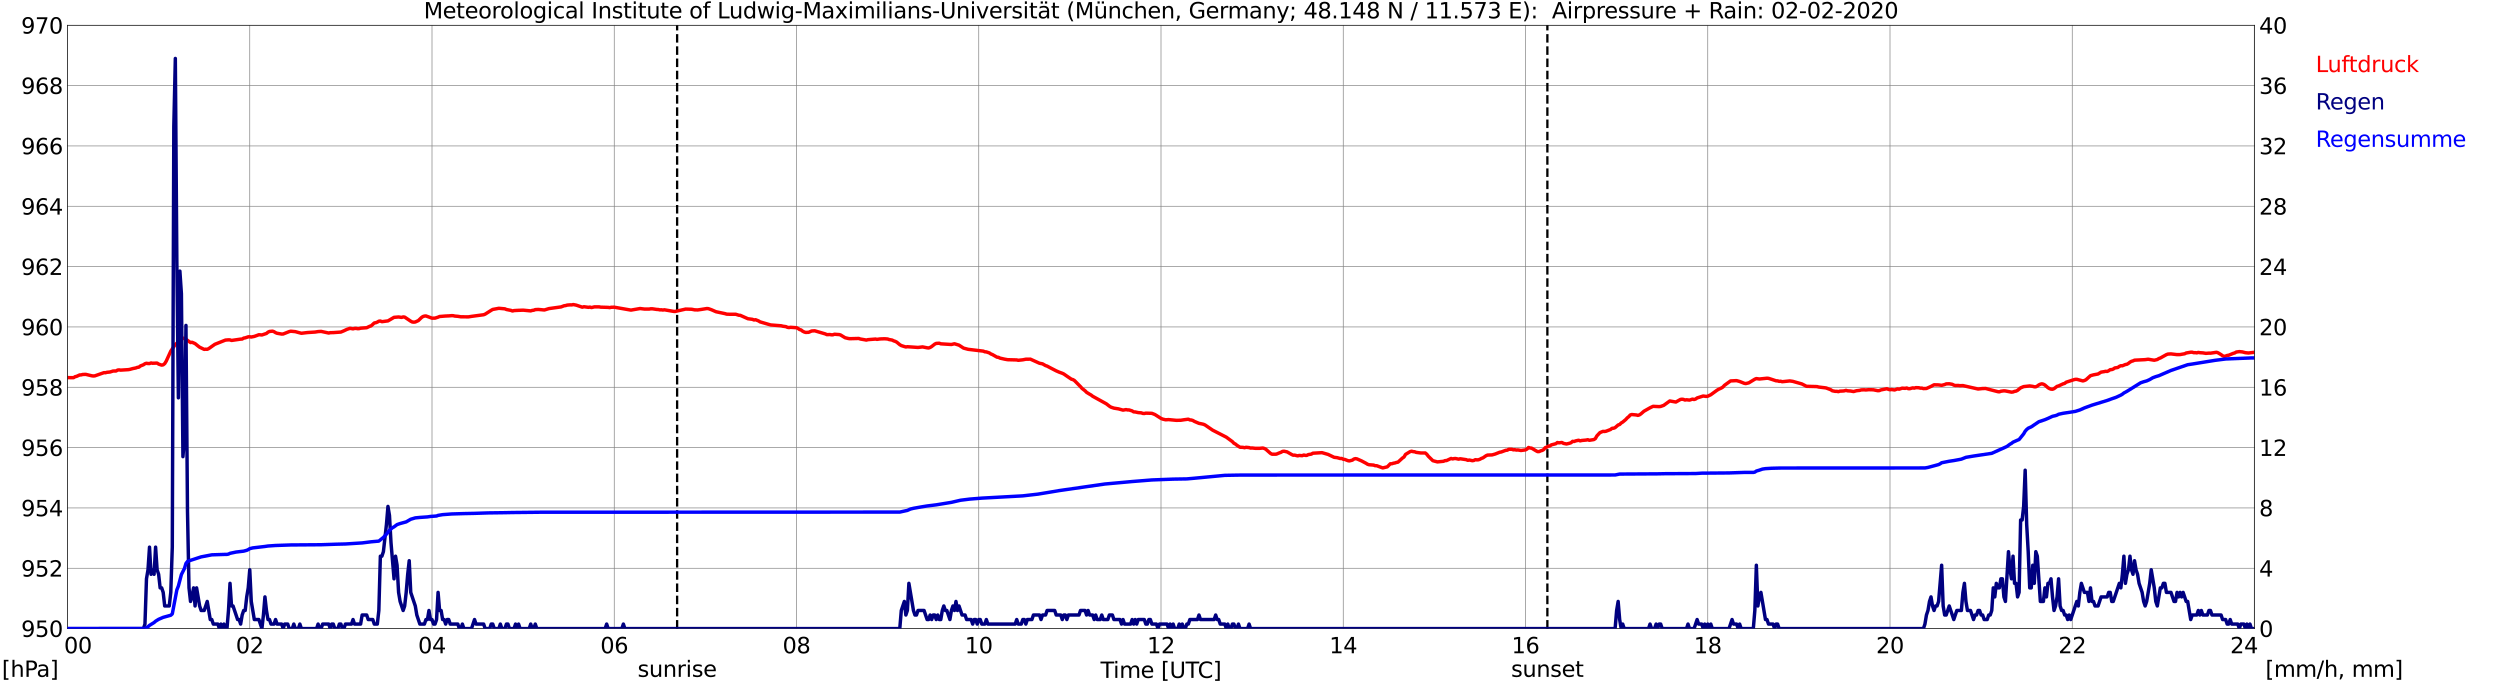 <?xml version="1.0" encoding="utf-8" standalone="no"?>
<!DOCTYPE svg PUBLIC "-//W3C//DTD SVG 1.1//EN"
  "http://www.w3.org/Graphics/SVG/1.1/DTD/svg11.dtd">
<svg xmlns:xlink="http://www.w3.org/1999/xlink" width="1085.4pt" height="296.64pt" viewBox="0 0 1085.4 296.64" xmlns="http://www.w3.org/2000/svg" version="1.1">
 <defs>
  <style type="text/css">*{stroke-linejoin: round; stroke-linecap: butt}</style>
 </defs>
 <g id="figure_1">
  <g id="patch_1">
   <path d="M 0 296.64 
L 1085.4 296.64 
L 1085.4 0 
L 0 0 
z
" style="fill: #ffffff"/>
  </g>
  <g id="axes_1">
   <g id="patch_2">
    <path d="M 29.306 272.909 
L 978.814 272.909 
L 978.814 10.976 
L 29.306 10.976 
z
" style="fill: #ffffff"/>
   </g>
   <g id="patch_3">
    <path d="M 978.814 272.909 
L 978.814 272.909 
L 978.814 10.976 
L 978.814 10.976 
z
" clip-path="url(#pb916ad2aeb)" style="fill: #d3d3d3; opacity: 0.25; stroke: #d3d3d3; stroke-linejoin: miter"/>
   </g>
   <g id="matplotlib.axis_1">
    <g id="xtick_1">
     <g id="line2d_1">
      <path d="M 29.306 272.909 
L 29.306 10.976 
" clip-path="url(#pb916ad2aeb)" style="fill: none; stroke: #808080; stroke-width: 0.3; stroke-linecap: square"/>
     </g>
     <g id="line2d_2"/>
     <g id="text_1">
      <!--    00 -->
      <g transform="translate(18.733 283.627) scale(0.095 -0.095)">
       <defs>
        <path id="DejaVuSans-20" transform="scale(0.016)"/>
        <path id="DejaVuSans-30" d="M 2034 4250 
Q 1547 4250 1301 3770 
Q 1056 3291 1056 2328 
Q 1056 1369 1301 889 
Q 1547 409 2034 409 
Q 2525 409 2770 889 
Q 3016 1369 3016 2328 
Q 3016 3291 2770 3770 
Q 2525 4250 2034 4250 
z
M 2034 4750 
Q 2819 4750 3233 4129 
Q 3647 3509 3647 2328 
Q 3647 1150 3233 529 
Q 2819 -91 2034 -91 
Q 1250 -91 836 529 
Q 422 1150 422 2328 
Q 422 3509 836 4129 
Q 1250 4750 2034 4750 
z
" transform="scale(0.016)"/>
       </defs>
       <use xlink:href="#DejaVuSans-20"/>
       <use xlink:href="#DejaVuSans-20" transform="translate(31.787 0)"/>
       <use xlink:href="#DejaVuSans-20" transform="translate(63.574 0)"/>
       <use xlink:href="#DejaVuSans-30" transform="translate(95.361 0)"/>
       <use xlink:href="#DejaVuSans-30" transform="translate(158.984 0)"/>
      </g>
     </g>
    </g>
    <g id="xtick_2">
     <g id="line2d_3">
      <path d="M 108.431 272.909 
L 108.431 10.976 
" clip-path="url(#pb916ad2aeb)" style="fill: none; stroke: #808080; stroke-width: 0.3; stroke-linecap: square"/>
     </g>
     <g id="line2d_4"/>
     <g id="text_2">
      <!-- 02 -->
      <g transform="translate(102.387 283.627) scale(0.095 -0.095)">
       <defs>
        <path id="DejaVuSans-32" d="M 1228 531 
L 3431 531 
L 3431 0 
L 469 0 
L 469 531 
Q 828 903 1448 1529 
Q 2069 2156 2228 2338 
Q 2531 2678 2651 2914 
Q 2772 3150 2772 3378 
Q 2772 3750 2511 3984 
Q 2250 4219 1831 4219 
Q 1534 4219 1204 4116 
Q 875 4013 500 3803 
L 500 4441 
Q 881 4594 1212 4672 
Q 1544 4750 1819 4750 
Q 2544 4750 2975 4387 
Q 3406 4025 3406 3419 
Q 3406 3131 3298 2873 
Q 3191 2616 2906 2266 
Q 2828 2175 2409 1742 
Q 1991 1309 1228 531 
z
" transform="scale(0.016)"/>
       </defs>
       <use xlink:href="#DejaVuSans-30"/>
       <use xlink:href="#DejaVuSans-32" transform="translate(63.623 0)"/>
      </g>
     </g>
    </g>
    <g id="xtick_3">
     <g id="line2d_5">
      <path d="M 187.557 272.909 
L 187.557 10.976 
" clip-path="url(#pb916ad2aeb)" style="fill: none; stroke: #808080; stroke-width: 0.3; stroke-linecap: square"/>
     </g>
     <g id="line2d_6"/>
     <g id="text_3">
      <!-- 04 -->
      <g transform="translate(181.513 283.627) scale(0.095 -0.095)">
       <defs>
        <path id="DejaVuSans-34" d="M 2419 4116 
L 825 1625 
L 2419 1625 
L 2419 4116 
z
M 2253 4666 
L 3047 4666 
L 3047 1625 
L 3713 1625 
L 3713 1100 
L 3047 1100 
L 3047 0 
L 2419 0 
L 2419 1100 
L 313 1100 
L 313 1709 
L 2253 4666 
z
" transform="scale(0.016)"/>
       </defs>
       <use xlink:href="#DejaVuSans-30"/>
       <use xlink:href="#DejaVuSans-34" transform="translate(63.623 0)"/>
      </g>
     </g>
    </g>
    <g id="xtick_4">
     <g id="line2d_7">
      <path d="M 266.683 272.909 
L 266.683 10.976 
" clip-path="url(#pb916ad2aeb)" style="fill: none; stroke: #808080; stroke-width: 0.3; stroke-linecap: square"/>
     </g>
     <g id="line2d_8"/>
     <g id="text_4">
      <!-- 06 -->
      <g transform="translate(260.638 283.627) scale(0.095 -0.095)">
       <defs>
        <path id="DejaVuSans-36" d="M 2113 2584 
Q 1688 2584 1439 2293 
Q 1191 2003 1191 1497 
Q 1191 994 1439 701 
Q 1688 409 2113 409 
Q 2538 409 2786 701 
Q 3034 994 3034 1497 
Q 3034 2003 2786 2293 
Q 2538 2584 2113 2584 
z
M 3366 4563 
L 3366 3988 
Q 3128 4100 2886 4159 
Q 2644 4219 2406 4219 
Q 1781 4219 1451 3797 
Q 1122 3375 1075 2522 
Q 1259 2794 1537 2939 
Q 1816 3084 2150 3084 
Q 2853 3084 3261 2657 
Q 3669 2231 3669 1497 
Q 3669 778 3244 343 
Q 2819 -91 2113 -91 
Q 1303 -91 875 529 
Q 447 1150 447 2328 
Q 447 3434 972 4092 
Q 1497 4750 2381 4750 
Q 2619 4750 2861 4703 
Q 3103 4656 3366 4563 
z
" transform="scale(0.016)"/>
       </defs>
       <use xlink:href="#DejaVuSans-30"/>
       <use xlink:href="#DejaVuSans-36" transform="translate(63.623 0)"/>
      </g>
     </g>
    </g>
    <g id="xtick_5">
     <g id="line2d_9">
      <path d="M 345.808 272.909 
L 345.808 10.976 
" clip-path="url(#pb916ad2aeb)" style="fill: none; stroke: #808080; stroke-width: 0.3; stroke-linecap: square"/>
     </g>
     <g id="line2d_10"/>
     <g id="text_5">
      <!-- 08 -->
      <g transform="translate(339.764 283.627) scale(0.095 -0.095)">
       <defs>
        <path id="DejaVuSans-38" d="M 2034 2216 
Q 1584 2216 1326 1975 
Q 1069 1734 1069 1313 
Q 1069 891 1326 650 
Q 1584 409 2034 409 
Q 2484 409 2743 651 
Q 3003 894 3003 1313 
Q 3003 1734 2745 1975 
Q 2488 2216 2034 2216 
z
M 1403 2484 
Q 997 2584 770 2862 
Q 544 3141 544 3541 
Q 544 4100 942 4425 
Q 1341 4750 2034 4750 
Q 2731 4750 3128 4425 
Q 3525 4100 3525 3541 
Q 3525 3141 3298 2862 
Q 3072 2584 2669 2484 
Q 3125 2378 3379 2068 
Q 3634 1759 3634 1313 
Q 3634 634 3220 271 
Q 2806 -91 2034 -91 
Q 1263 -91 848 271 
Q 434 634 434 1313 
Q 434 1759 690 2068 
Q 947 2378 1403 2484 
z
M 1172 3481 
Q 1172 3119 1398 2916 
Q 1625 2713 2034 2713 
Q 2441 2713 2670 2916 
Q 2900 3119 2900 3481 
Q 2900 3844 2670 4047 
Q 2441 4250 2034 4250 
Q 1625 4250 1398 4047 
Q 1172 3844 1172 3481 
z
" transform="scale(0.016)"/>
       </defs>
       <use xlink:href="#DejaVuSans-30"/>
       <use xlink:href="#DejaVuSans-38" transform="translate(63.623 0)"/>
      </g>
     </g>
    </g>
    <g id="xtick_6">
     <g id="line2d_11">
      <path d="M 424.934 272.909 
L 424.934 10.976 
" clip-path="url(#pb916ad2aeb)" style="fill: none; stroke: #808080; stroke-width: 0.3; stroke-linecap: square"/>
     </g>
     <g id="line2d_12"/>
     <g id="text_6">
      <!-- 10 -->
      <g transform="translate(418.89 283.627) scale(0.095 -0.095)">
       <defs>
        <path id="DejaVuSans-31" d="M 794 531 
L 1825 531 
L 1825 4091 
L 703 3866 
L 703 4441 
L 1819 4666 
L 2450 4666 
L 2450 531 
L 3481 531 
L 3481 0 
L 794 0 
L 794 531 
z
" transform="scale(0.016)"/>
       </defs>
       <use xlink:href="#DejaVuSans-31"/>
       <use xlink:href="#DejaVuSans-30" transform="translate(63.623 0)"/>
      </g>
     </g>
    </g>
    <g id="xtick_7">
     <g id="line2d_13">
      <path d="M 504.06 272.909 
L 504.06 10.976 
" clip-path="url(#pb916ad2aeb)" style="fill: none; stroke: #808080; stroke-width: 0.3; stroke-linecap: square"/>
     </g>
     <g id="line2d_14"/>
     <g id="text_7">
      <!-- 12 -->
      <g transform="translate(498.015 283.627) scale(0.095 -0.095)">
       <use xlink:href="#DejaVuSans-31"/>
       <use xlink:href="#DejaVuSans-32" transform="translate(63.623 0)"/>
      </g>
     </g>
    </g>
    <g id="xtick_8">
     <g id="line2d_15">
      <path d="M 583.185 272.909 
L 583.185 10.976 
" clip-path="url(#pb916ad2aeb)" style="fill: none; stroke: #808080; stroke-width: 0.3; stroke-linecap: square"/>
     </g>
     <g id="line2d_16"/>
     <g id="text_8">
      <!-- 14 -->
      <g transform="translate(577.141 283.627) scale(0.095 -0.095)">
       <use xlink:href="#DejaVuSans-31"/>
       <use xlink:href="#DejaVuSans-34" transform="translate(63.623 0)"/>
      </g>
     </g>
    </g>
    <g id="xtick_9">
     <g id="line2d_17">
      <path d="M 662.311 272.909 
L 662.311 10.976 
" clip-path="url(#pb916ad2aeb)" style="fill: none; stroke: #808080; stroke-width: 0.3; stroke-linecap: square"/>
     </g>
     <g id="line2d_18"/>
     <g id="text_9">
      <!-- 16 -->
      <g transform="translate(656.267 283.627) scale(0.095 -0.095)">
       <use xlink:href="#DejaVuSans-31"/>
       <use xlink:href="#DejaVuSans-36" transform="translate(63.623 0)"/>
      </g>
     </g>
    </g>
    <g id="xtick_10">
     <g id="line2d_19">
      <path d="M 741.437 272.909 
L 741.437 10.976 
" clip-path="url(#pb916ad2aeb)" style="fill: none; stroke: #808080; stroke-width: 0.3; stroke-linecap: square"/>
     </g>
     <g id="line2d_20"/>
     <g id="text_10">
      <!-- 18 -->
      <g transform="translate(735.392 283.627) scale(0.095 -0.095)">
       <use xlink:href="#DejaVuSans-31"/>
       <use xlink:href="#DejaVuSans-38" transform="translate(63.623 0)"/>
      </g>
     </g>
    </g>
    <g id="xtick_11">
     <g id="line2d_21">
      <path d="M 820.562 272.909 
L 820.562 10.976 
" clip-path="url(#pb916ad2aeb)" style="fill: none; stroke: #808080; stroke-width: 0.3; stroke-linecap: square"/>
     </g>
     <g id="line2d_22"/>
     <g id="text_11">
      <!-- 20 -->
      <g transform="translate(814.518 283.627) scale(0.095 -0.095)">
       <use xlink:href="#DejaVuSans-32"/>
       <use xlink:href="#DejaVuSans-30" transform="translate(63.623 0)"/>
      </g>
     </g>
    </g>
    <g id="xtick_12">
     <g id="line2d_23">
      <path d="M 899.688 272.909 
L 899.688 10.976 
" clip-path="url(#pb916ad2aeb)" style="fill: none; stroke: #808080; stroke-width: 0.3; stroke-linecap: square"/>
     </g>
     <g id="line2d_24"/>
     <g id="text_12">
      <!-- 22 -->
      <g transform="translate(893.644 283.627) scale(0.095 -0.095)">
       <use xlink:href="#DejaVuSans-32"/>
       <use xlink:href="#DejaVuSans-32" transform="translate(63.623 0)"/>
      </g>
     </g>
    </g>
    <g id="xtick_13">
     <g id="line2d_25">
      <path d="M 978.814 272.909 
L 978.814 10.976 
" clip-path="url(#pb916ad2aeb)" style="fill: none; stroke: #808080; stroke-width: 0.3; stroke-linecap: square"/>
     </g>
     <g id="line2d_26"/>
     <g id="text_13">
      <!-- 24    -->
      <g transform="translate(968.241 283.627) scale(0.095 -0.095)">
       <use xlink:href="#DejaVuSans-32"/>
       <use xlink:href="#DejaVuSans-34" transform="translate(63.623 0)"/>
       <use xlink:href="#DejaVuSans-20" transform="translate(127.246 0)"/>
       <use xlink:href="#DejaVuSans-20" transform="translate(159.033 0)"/>
       <use xlink:href="#DejaVuSans-20" transform="translate(190.82 0)"/>
      </g>
     </g>
    </g>
    <g id="text_14">
     <!-- Time [UTC] -->
     <g transform="translate(477.806 294.322) scale(0.095 -0.095)">
      <defs>
       <path id="DejaVuSans-54" d="M -19 4666 
L 3928 4666 
L 3928 4134 
L 2272 4134 
L 2272 0 
L 1638 0 
L 1638 4134 
L -19 4134 
L -19 4666 
z
" transform="scale(0.016)"/>
       <path id="DejaVuSans-69" d="M 603 3500 
L 1178 3500 
L 1178 0 
L 603 0 
L 603 3500 
z
M 603 4863 
L 1178 4863 
L 1178 4134 
L 603 4134 
L 603 4863 
z
" transform="scale(0.016)"/>
       <path id="DejaVuSans-6d" d="M 3328 2828 
Q 3544 3216 3844 3400 
Q 4144 3584 4550 3584 
Q 5097 3584 5394 3201 
Q 5691 2819 5691 2113 
L 5691 0 
L 5113 0 
L 5113 2094 
Q 5113 2597 4934 2840 
Q 4756 3084 4391 3084 
Q 3944 3084 3684 2787 
Q 3425 2491 3425 1978 
L 3425 0 
L 2847 0 
L 2847 2094 
Q 2847 2600 2669 2842 
Q 2491 3084 2119 3084 
Q 1678 3084 1418 2786 
Q 1159 2488 1159 1978 
L 1159 0 
L 581 0 
L 581 3500 
L 1159 3500 
L 1159 2956 
Q 1356 3278 1631 3431 
Q 1906 3584 2284 3584 
Q 2666 3584 2933 3390 
Q 3200 3197 3328 2828 
z
" transform="scale(0.016)"/>
       <path id="DejaVuSans-65" d="M 3597 1894 
L 3597 1613 
L 953 1613 
Q 991 1019 1311 708 
Q 1631 397 2203 397 
Q 2534 397 2845 478 
Q 3156 559 3463 722 
L 3463 178 
Q 3153 47 2828 -22 
Q 2503 -91 2169 -91 
Q 1331 -91 842 396 
Q 353 884 353 1716 
Q 353 2575 817 3079 
Q 1281 3584 2069 3584 
Q 2775 3584 3186 3129 
Q 3597 2675 3597 1894 
z
M 3022 2063 
Q 3016 2534 2758 2815 
Q 2500 3097 2075 3097 
Q 1594 3097 1305 2825 
Q 1016 2553 972 2059 
L 3022 2063 
z
" transform="scale(0.016)"/>
       <path id="DejaVuSans-5b" d="M 550 4863 
L 1875 4863 
L 1875 4416 
L 1125 4416 
L 1125 -397 
L 1875 -397 
L 1875 -844 
L 550 -844 
L 550 4863 
z
" transform="scale(0.016)"/>
       <path id="DejaVuSans-55" d="M 556 4666 
L 1191 4666 
L 1191 1831 
Q 1191 1081 1462 751 
Q 1734 422 2344 422 
Q 2950 422 3222 751 
Q 3494 1081 3494 1831 
L 3494 4666 
L 4128 4666 
L 4128 1753 
Q 4128 841 3676 375 
Q 3225 -91 2344 -91 
Q 1459 -91 1007 375 
Q 556 841 556 1753 
L 556 4666 
z
" transform="scale(0.016)"/>
       <path id="DejaVuSans-43" d="M 4122 4306 
L 4122 3641 
Q 3803 3938 3442 4084 
Q 3081 4231 2675 4231 
Q 1875 4231 1450 3742 
Q 1025 3253 1025 2328 
Q 1025 1406 1450 917 
Q 1875 428 2675 428 
Q 3081 428 3442 575 
Q 3803 722 4122 1019 
L 4122 359 
Q 3791 134 3420 21 
Q 3050 -91 2638 -91 
Q 1578 -91 968 557 
Q 359 1206 359 2328 
Q 359 3453 968 4101 
Q 1578 4750 2638 4750 
Q 3056 4750 3426 4639 
Q 3797 4528 4122 4306 
z
" transform="scale(0.016)"/>
       <path id="DejaVuSans-5d" d="M 1947 4863 
L 1947 -844 
L 622 -844 
L 622 -397 
L 1369 -397 
L 1369 4416 
L 622 4416 
L 622 4863 
L 1947 4863 
z
" transform="scale(0.016)"/>
      </defs>
      <use xlink:href="#DejaVuSans-54"/>
      <use xlink:href="#DejaVuSans-69" transform="translate(57.959 0)"/>
      <use xlink:href="#DejaVuSans-6d" transform="translate(85.742 0)"/>
      <use xlink:href="#DejaVuSans-65" transform="translate(183.154 0)"/>
      <use xlink:href="#DejaVuSans-20" transform="translate(244.678 0)"/>
      <use xlink:href="#DejaVuSans-5b" transform="translate(276.465 0)"/>
      <use xlink:href="#DejaVuSans-55" transform="translate(315.479 0)"/>
      <use xlink:href="#DejaVuSans-54" transform="translate(388.672 0)"/>
      <use xlink:href="#DejaVuSans-43" transform="translate(443.881 0)"/>
      <use xlink:href="#DejaVuSans-5d" transform="translate(513.705 0)"/>
     </g>
    </g>
   </g>
   <g id="matplotlib.axis_2">
    <g id="ytick_1">
     <g id="line2d_27">
      <path d="M 29.306 272.909 
L 978.814 272.909 
" clip-path="url(#pb916ad2aeb)" style="fill: none; stroke: #808080; stroke-width: 0.3; stroke-linecap: square"/>
     </g>
     <g id="line2d_28"/>
     <g id="text_15">
      <!-- 950 -->
      <g transform="translate(9.173 276.518) scale(0.095 -0.095)">
       <defs>
        <path id="DejaVuSans-39" d="M 703 97 
L 703 672 
Q 941 559 1184 500 
Q 1428 441 1663 441 
Q 2288 441 2617 861 
Q 2947 1281 2994 2138 
Q 2813 1869 2534 1725 
Q 2256 1581 1919 1581 
Q 1219 1581 811 2004 
Q 403 2428 403 3163 
Q 403 3881 828 4315 
Q 1253 4750 1959 4750 
Q 2769 4750 3195 4129 
Q 3622 3509 3622 2328 
Q 3622 1225 3098 567 
Q 2575 -91 1691 -91 
Q 1453 -91 1209 -44 
Q 966 3 703 97 
z
M 1959 2075 
Q 2384 2075 2632 2365 
Q 2881 2656 2881 3163 
Q 2881 3666 2632 3958 
Q 2384 4250 1959 4250 
Q 1534 4250 1286 3958 
Q 1038 3666 1038 3163 
Q 1038 2656 1286 2365 
Q 1534 2075 1959 2075 
z
" transform="scale(0.016)"/>
        <path id="DejaVuSans-35" d="M 691 4666 
L 3169 4666 
L 3169 4134 
L 1269 4134 
L 1269 2991 
Q 1406 3038 1543 3061 
Q 1681 3084 1819 3084 
Q 2600 3084 3056 2656 
Q 3513 2228 3513 1497 
Q 3513 744 3044 326 
Q 2575 -91 1722 -91 
Q 1428 -91 1123 -41 
Q 819 9 494 109 
L 494 744 
Q 775 591 1075 516 
Q 1375 441 1709 441 
Q 2250 441 2565 725 
Q 2881 1009 2881 1497 
Q 2881 1984 2565 2268 
Q 2250 2553 1709 2553 
Q 1456 2553 1204 2497 
Q 953 2441 691 2322 
L 691 4666 
z
" transform="scale(0.016)"/>
       </defs>
       <use xlink:href="#DejaVuSans-39"/>
       <use xlink:href="#DejaVuSans-35" transform="translate(63.623 0)"/>
       <use xlink:href="#DejaVuSans-30" transform="translate(127.246 0)"/>
      </g>
     </g>
    </g>
    <g id="ytick_2">
     <g id="line2d_29">
      <path d="M 29.306 246.715 
L 978.814 246.715 
" clip-path="url(#pb916ad2aeb)" style="fill: none; stroke: #808080; stroke-width: 0.3; stroke-linecap: square"/>
     </g>
     <g id="line2d_30"/>
     <g id="text_16">
      <!-- 952 -->
      <g transform="translate(9.173 250.325) scale(0.095 -0.095)">
       <use xlink:href="#DejaVuSans-39"/>
       <use xlink:href="#DejaVuSans-35" transform="translate(63.623 0)"/>
       <use xlink:href="#DejaVuSans-32" transform="translate(127.246 0)"/>
      </g>
     </g>
    </g>
    <g id="ytick_3">
     <g id="line2d_31">
      <path d="M 29.306 220.522 
L 978.814 220.522 
" clip-path="url(#pb916ad2aeb)" style="fill: none; stroke: #808080; stroke-width: 0.3; stroke-linecap: square"/>
     </g>
     <g id="line2d_32"/>
     <g id="text_17">
      <!-- 954 -->
      <g transform="translate(9.173 224.131) scale(0.095 -0.095)">
       <use xlink:href="#DejaVuSans-39"/>
       <use xlink:href="#DejaVuSans-35" transform="translate(63.623 0)"/>
       <use xlink:href="#DejaVuSans-34" transform="translate(127.246 0)"/>
      </g>
     </g>
    </g>
    <g id="ytick_4">
     <g id="line2d_33">
      <path d="M 29.306 194.329 
L 978.814 194.329 
" clip-path="url(#pb916ad2aeb)" style="fill: none; stroke: #808080; stroke-width: 0.3; stroke-linecap: square"/>
     </g>
     <g id="line2d_34"/>
     <g id="text_18">
      <!-- 956 -->
      <g transform="translate(9.173 197.938) scale(0.095 -0.095)">
       <use xlink:href="#DejaVuSans-39"/>
       <use xlink:href="#DejaVuSans-35" transform="translate(63.623 0)"/>
       <use xlink:href="#DejaVuSans-36" transform="translate(127.246 0)"/>
      </g>
     </g>
    </g>
    <g id="ytick_5">
     <g id="line2d_35">
      <path d="M 29.306 168.136 
L 978.814 168.136 
" clip-path="url(#pb916ad2aeb)" style="fill: none; stroke: #808080; stroke-width: 0.3; stroke-linecap: square"/>
     </g>
     <g id="line2d_36"/>
     <g id="text_19">
      <!-- 958 -->
      <g transform="translate(9.173 171.745) scale(0.095 -0.095)">
       <use xlink:href="#DejaVuSans-39"/>
       <use xlink:href="#DejaVuSans-35" transform="translate(63.623 0)"/>
       <use xlink:href="#DejaVuSans-38" transform="translate(127.246 0)"/>
      </g>
     </g>
    </g>
    <g id="ytick_6">
     <g id="line2d_37">
      <path d="M 29.306 141.942 
L 978.814 141.942 
" clip-path="url(#pb916ad2aeb)" style="fill: none; stroke: #808080; stroke-width: 0.3; stroke-linecap: square"/>
     </g>
     <g id="line2d_38"/>
     <g id="text_20">
      <!-- 960 -->
      <g transform="translate(9.173 145.551) scale(0.095 -0.095)">
       <use xlink:href="#DejaVuSans-39"/>
       <use xlink:href="#DejaVuSans-36" transform="translate(63.623 0)"/>
       <use xlink:href="#DejaVuSans-30" transform="translate(127.246 0)"/>
      </g>
     </g>
    </g>
    <g id="ytick_7">
     <g id="line2d_39">
      <path d="M 29.306 115.749 
L 978.814 115.749 
" clip-path="url(#pb916ad2aeb)" style="fill: none; stroke: #808080; stroke-width: 0.3; stroke-linecap: square"/>
     </g>
     <g id="line2d_40"/>
     <g id="text_21">
      <!-- 962 -->
      <g transform="translate(9.173 119.358) scale(0.095 -0.095)">
       <use xlink:href="#DejaVuSans-39"/>
       <use xlink:href="#DejaVuSans-36" transform="translate(63.623 0)"/>
       <use xlink:href="#DejaVuSans-32" transform="translate(127.246 0)"/>
      </g>
     </g>
    </g>
    <g id="ytick_8">
     <g id="line2d_41">
      <path d="M 29.306 89.556 
L 978.814 89.556 
" clip-path="url(#pb916ad2aeb)" style="fill: none; stroke: #808080; stroke-width: 0.3; stroke-linecap: square"/>
     </g>
     <g id="line2d_42"/>
     <g id="text_22">
      <!-- 964 -->
      <g transform="translate(9.173 93.165) scale(0.095 -0.095)">
       <use xlink:href="#DejaVuSans-39"/>
       <use xlink:href="#DejaVuSans-36" transform="translate(63.623 0)"/>
       <use xlink:href="#DejaVuSans-34" transform="translate(127.246 0)"/>
      </g>
     </g>
    </g>
    <g id="ytick_9">
     <g id="line2d_43">
      <path d="M 29.306 63.362 
L 978.814 63.362 
" clip-path="url(#pb916ad2aeb)" style="fill: none; stroke: #808080; stroke-width: 0.3; stroke-linecap: square"/>
     </g>
     <g id="line2d_44"/>
     <g id="text_23">
      <!-- 966 -->
      <g transform="translate(9.173 66.972) scale(0.095 -0.095)">
       <use xlink:href="#DejaVuSans-39"/>
       <use xlink:href="#DejaVuSans-36" transform="translate(63.623 0)"/>
       <use xlink:href="#DejaVuSans-36" transform="translate(127.246 0)"/>
      </g>
     </g>
    </g>
    <g id="ytick_10">
     <g id="line2d_45">
      <path d="M 29.306 37.169 
L 978.814 37.169 
" clip-path="url(#pb916ad2aeb)" style="fill: none; stroke: #808080; stroke-width: 0.3; stroke-linecap: square"/>
     </g>
     <g id="line2d_46"/>
     <g id="text_24">
      <!-- 968 -->
      <g transform="translate(9.173 40.778) scale(0.095 -0.095)">
       <use xlink:href="#DejaVuSans-39"/>
       <use xlink:href="#DejaVuSans-36" transform="translate(63.623 0)"/>
       <use xlink:href="#DejaVuSans-38" transform="translate(127.246 0)"/>
      </g>
     </g>
    </g>
    <g id="ytick_11">
     <g id="line2d_47">
      <path d="M 29.306 10.976 
L 978.814 10.976 
" clip-path="url(#pb916ad2aeb)" style="fill: none; stroke: #808080; stroke-width: 0.3; stroke-linecap: square"/>
     </g>
     <g id="line2d_48"/>
     <g id="text_25">
      <!-- 970 -->
      <g transform="translate(9.173 14.585) scale(0.095 -0.095)">
       <defs>
        <path id="DejaVuSans-37" d="M 525 4666 
L 3525 4666 
L 3525 4397 
L 1831 0 
L 1172 0 
L 2766 4134 
L 525 4134 
L 525 4666 
z
" transform="scale(0.016)"/>
       </defs>
       <use xlink:href="#DejaVuSans-39"/>
       <use xlink:href="#DejaVuSans-37" transform="translate(63.623 0)"/>
       <use xlink:href="#DejaVuSans-30" transform="translate(127.246 0)"/>
      </g>
     </g>
    </g>
   </g>
   <g id="line2d_49">
    <path d="M 293.981 272.909 
L 293.981 10.976 
" clip-path="url(#pb916ad2aeb)" style="fill: none; stroke-dasharray: 3.7,1.6; stroke-dashoffset: 0; stroke: #000000"/>
   </g>
   <g id="line2d_50">
    <path d="M 671.806 272.909 
L 671.806 10.976 
" clip-path="url(#pb916ad2aeb)" style="fill: none; stroke-dasharray: 3.7,1.6; stroke-dashoffset: 0; stroke: #000000"/>
   </g>
   <g id="line2d_51">
    <path d="M 29.306 163.945 
L 31.943 163.971 
L 32.603 163.552 
L 33.262 163.395 
L 34.581 162.792 
L 35.24 162.766 
L 35.9 162.583 
L 37.218 162.53 
L 39.856 163.159 
L 40.515 163.237 
L 41.175 163.185 
L 45.131 161.797 
L 45.79 161.823 
L 46.45 161.64 
L 47.768 161.509 
L 49.087 161.09 
L 50.406 161.063 
L 51.065 160.67 
L 51.725 160.592 
L 52.384 160.697 
L 55.681 160.487 
L 56.34 160.382 
L 57.659 160.016 
L 58.978 159.754 
L 59.637 159.492 
L 60.297 159.413 
L 60.956 158.889 
L 62.275 158.365 
L 62.934 157.92 
L 63.594 157.711 
L 64.253 157.842 
L 64.912 157.842 
L 65.572 157.58 
L 66.231 157.711 
L 68.209 157.632 
L 68.869 158.077 
L 70.187 158.523 
L 70.847 158.392 
L 71.506 157.868 
L 72.166 156.794 
L 74.144 152.446 
L 76.122 149.538 
L 77.441 148.464 
L 78.1 147.521 
L 78.759 146.867 
L 79.419 146.788 
L 80.737 147.286 
L 82.056 148.255 
L 82.716 148.726 
L 83.375 148.595 
L 84.694 149.172 
L 86.013 150.246 
L 86.672 150.743 
L 87.991 151.372 
L 88.65 151.686 
L 89.309 151.608 
L 89.969 151.66 
L 90.628 151.346 
L 93.266 149.486 
L 94.584 148.962 
L 97.881 147.652 
L 99.2 147.548 
L 99.86 147.574 
L 100.519 147.81 
L 104.475 147.233 
L 105.135 147.207 
L 105.794 146.788 
L 106.453 146.683 
L 107.772 146.238 
L 108.431 146.212 
L 109.091 146.317 
L 110.41 146.055 
L 111.728 145.583 
L 112.388 145.321 
L 113.707 145.426 
L 115.685 144.771 
L 116.344 144.221 
L 117.003 143.907 
L 118.322 143.776 
L 118.982 144.012 
L 119.641 144.431 
L 120.3 144.693 
L 122.278 145.033 
L 122.938 145.007 
L 125.575 143.959 
L 126.235 143.802 
L 128.213 143.985 
L 129.532 144.352 
L 130.85 144.693 
L 133.488 144.378 
L 136.785 144.169 
L 138.104 143.959 
L 139.422 143.881 
L 142.719 144.588 
L 143.379 144.431 
L 144.697 144.404 
L 147.994 144.169 
L 149.313 143.619 
L 150.632 142.99 
L 151.951 142.545 
L 153.269 142.78 
L 153.929 142.597 
L 154.588 142.571 
L 155.247 142.702 
L 155.907 142.676 
L 156.566 142.492 
L 159.204 142.283 
L 160.523 141.654 
L 161.182 141.445 
L 162.501 140.213 
L 163.16 140.109 
L 163.819 139.847 
L 164.479 139.454 
L 165.138 139.375 
L 165.798 139.663 
L 167.776 139.401 
L 168.435 139.323 
L 171.073 137.778 
L 173.051 137.62 
L 174.37 137.804 
L 175.029 137.594 
L 175.688 137.673 
L 178.326 139.454 
L 178.985 139.794 
L 179.645 139.873 
L 180.304 139.794 
L 181.623 139.192 
L 182.941 137.908 
L 183.601 137.437 
L 184.26 137.227 
L 184.92 137.175 
L 186.238 137.647 
L 187.557 138.144 
L 188.876 138.118 
L 190.195 137.699 
L 190.854 137.411 
L 192.173 137.306 
L 193.492 137.201 
L 194.81 137.149 
L 196.129 137.044 
L 196.788 137.07 
L 197.448 137.227 
L 198.767 137.332 
L 200.085 137.542 
L 203.382 137.568 
L 204.701 137.358 
L 209.976 136.651 
L 210.635 136.389 
L 213.273 134.713 
L 213.932 134.346 
L 215.91 133.979 
L 216.57 133.849 
L 219.207 134.084 
L 219.867 134.372 
L 221.845 134.765 
L 222.504 135.027 
L 223.164 134.844 
L 224.482 134.765 
L 227.12 134.66 
L 230.417 134.975 
L 231.076 134.765 
L 231.736 134.687 
L 232.395 134.425 
L 233.714 134.346 
L 236.351 134.582 
L 238.329 133.979 
L 243.604 133.246 
L 244.923 132.748 
L 245.583 132.67 
L 246.242 132.46 
L 247.561 132.355 
L 248.22 132.382 
L 248.88 132.225 
L 250.198 132.486 
L 252.836 133.377 
L 253.495 133.167 
L 255.473 133.429 
L 256.133 133.325 
L 256.792 133.534 
L 258.111 133.22 
L 259.43 133.22 
L 260.089 133.22 
L 260.748 133.351 
L 264.045 133.456 
L 264.705 133.56 
L 265.364 133.403 
L 266.683 133.377 
L 273.936 134.634 
L 277.892 133.953 
L 279.87 134.189 
L 281.849 134.189 
L 282.508 134.058 
L 283.167 134.058 
L 285.145 134.346 
L 285.805 134.372 
L 286.464 134.53 
L 287.124 134.503 
L 287.783 134.608 
L 288.442 134.503 
L 292.399 135.184 
L 293.058 135.237 
L 297.014 134.346 
L 297.674 134.189 
L 300.311 134.268 
L 301.63 134.53 
L 302.949 134.556 
L 304.267 134.372 
L 306.905 133.953 
L 307.564 134.006 
L 308.883 134.477 
L 310.861 135.342 
L 314.818 136.18 
L 315.477 136.389 
L 316.796 136.442 
L 319.433 136.442 
L 320.752 136.861 
L 321.411 136.913 
L 324.708 138.38 
L 326.686 138.642 
L 327.346 138.93 
L 328.005 138.799 
L 329.324 139.323 
L 329.983 139.742 
L 333.94 140.895 
L 334.599 141.078 
L 339.215 141.445 
L 339.874 141.628 
L 341.193 141.811 
L 341.852 142.099 
L 342.512 142.23 
L 343.171 142.099 
L 345.808 142.283 
L 346.468 142.597 
L 347.127 143.069 
L 347.787 143.252 
L 348.446 143.776 
L 349.105 144.116 
L 349.765 144.326 
L 351.083 144.273 
L 352.402 143.697 
L 353.721 143.619 
L 358.337 144.981 
L 358.996 145.295 
L 360.315 145.243 
L 360.974 145.374 
L 361.634 145.347 
L 362.293 145.112 
L 363.612 145.216 
L 364.271 145.243 
L 364.93 145.426 
L 366.909 146.631 
L 368.227 146.945 
L 368.887 147.05 
L 372.843 146.945 
L 373.502 147.181 
L 375.481 147.521 
L 376.14 147.652 
L 376.799 147.469 
L 380.096 147.207 
L 380.756 147.338 
L 382.074 147.155 
L 384.053 147.076 
L 385.371 147.181 
L 386.031 147.417 
L 387.349 147.652 
L 388.009 147.993 
L 388.668 148.202 
L 389.328 148.543 
L 390.646 149.643 
L 391.306 150.036 
L 392.624 150.455 
L 393.284 150.638 
L 393.943 150.534 
L 395.921 150.665 
L 398.559 150.848 
L 400.537 150.612 
L 402.515 151.005 
L 403.175 151.084 
L 403.834 150.848 
L 404.493 150.455 
L 405.812 149.407 
L 406.471 149.093 
L 407.79 149.014 
L 408.45 149.276 
L 413.065 149.564 
L 414.384 149.25 
L 416.362 149.853 
L 418.34 151.136 
L 420.318 151.66 
L 426.912 152.446 
L 427.572 152.734 
L 428.231 152.786 
L 429.55 153.232 
L 430.209 153.677 
L 430.869 153.939 
L 432.847 155.065 
L 433.506 155.144 
L 434.165 155.484 
L 436.144 155.929 
L 437.462 156.165 
L 441.419 156.27 
L 442.078 156.427 
L 444.056 156.218 
L 445.375 155.956 
L 447.353 155.929 
L 449.331 156.82 
L 451.309 157.711 
L 452.628 157.973 
L 453.947 158.732 
L 454.606 158.942 
L 455.925 159.649 
L 458.563 161.011 
L 459.881 161.587 
L 461.2 162.059 
L 461.859 162.373 
L 463.178 163.29 
L 465.156 164.626 
L 465.816 164.809 
L 466.475 165.202 
L 469.113 167.874 
L 469.772 168.633 
L 471.091 169.655 
L 471.75 170.336 
L 473.069 171.148 
L 473.728 171.514 
L 474.388 172.038 
L 480.322 175.313 
L 481.641 176.334 
L 482.3 176.753 
L 483.619 177.198 
L 485.597 177.513 
L 487.575 178.063 
L 488.894 177.827 
L 489.553 177.984 
L 490.213 177.984 
L 491.532 178.403 
L 492.191 178.822 
L 492.85 178.849 
L 494.169 179.137 
L 495.488 179.242 
L 496.147 179.477 
L 496.807 179.53 
L 497.466 179.372 
L 500.103 179.451 
L 501.422 179.975 
L 504.06 181.651 
L 504.719 181.939 
L 506.038 182.254 
L 507.357 182.175 
L 510.654 182.489 
L 512.632 182.463 
L 513.95 182.254 
L 515.929 181.992 
L 516.588 182.306 
L 517.247 182.359 
L 517.907 182.568 
L 518.566 182.961 
L 520.544 183.799 
L 521.863 184.061 
L 522.522 184.218 
L 523.182 184.506 
L 526.479 186.759 
L 532.413 189.797 
L 535.051 191.736 
L 535.71 192.443 
L 536.369 192.783 
L 537.029 193.334 
L 538.348 194.172 
L 539.666 194.224 
L 540.326 194.381 
L 540.985 194.198 
L 542.304 194.329 
L 542.963 194.538 
L 543.623 194.486 
L 544.941 194.643 
L 546.919 194.643 
L 548.238 194.512 
L 548.898 194.696 
L 549.557 195.036 
L 551.535 196.791 
L 552.195 197.184 
L 553.513 197.21 
L 554.173 197.158 
L 555.491 196.608 
L 556.151 196.372 
L 556.81 195.979 
L 557.47 195.9 
L 558.788 196.189 
L 560.766 197.315 
L 561.426 197.629 
L 562.085 197.603 
L 563.404 197.917 
L 564.063 197.734 
L 565.382 197.839 
L 566.042 197.551 
L 566.701 197.708 
L 567.36 197.708 
L 568.02 197.367 
L 569.338 197.158 
L 569.998 196.765 
L 573.954 196.529 
L 576.592 197.289 
L 579.229 198.546 
L 580.548 198.703 
L 581.867 199.07 
L 582.526 199.044 
L 583.185 199.384 
L 583.845 199.463 
L 585.164 199.987 
L 585.823 200.118 
L 587.142 199.777 
L 587.801 199.306 
L 588.46 199.122 
L 589.12 199.227 
L 591.098 200.091 
L 593.076 201.139 
L 593.736 201.558 
L 594.395 201.768 
L 596.373 201.925 
L 597.032 202.187 
L 597.692 202.187 
L 599.67 202.92 
L 600.329 203.156 
L 602.307 202.685 
L 603.626 201.349 
L 604.286 201.349 
L 604.945 201.113 
L 605.604 201.008 
L 606.264 200.772 
L 606.923 200.668 
L 608.901 198.86 
L 609.561 198.415 
L 610.22 197.289 
L 612.198 196.084 
L 612.858 195.9 
L 613.517 196.084 
L 614.176 196.136 
L 614.836 196.398 
L 616.814 196.66 
L 618.792 196.66 
L 619.451 197.21 
L 620.111 198.075 
L 622.089 200.013 
L 624.067 200.537 
L 626.705 200.275 
L 627.364 199.987 
L 628.023 199.96 
L 630.001 199.044 
L 630.661 199.253 
L 631.32 199.096 
L 631.98 199.07 
L 633.298 199.358 
L 633.958 199.175 
L 636.595 199.568 
L 637.255 199.856 
L 637.914 199.725 
L 639.233 200.013 
L 639.892 199.908 
L 640.552 199.568 
L 641.211 199.672 
L 641.87 199.62 
L 642.53 199.384 
L 643.189 199.017 
L 643.848 198.782 
L 645.167 197.865 
L 645.827 197.577 
L 647.805 197.498 
L 649.123 197.132 
L 651.102 196.346 
L 651.761 196.241 
L 653.739 195.508 
L 654.399 195.455 
L 655.058 195.062 
L 656.377 195.062 
L 657.036 195.298 
L 657.695 195.246 
L 658.355 195.403 
L 659.014 195.35 
L 660.333 195.586 
L 662.311 195.324 
L 662.97 194.958 
L 663.63 194.276 
L 664.289 194.512 
L 664.949 194.565 
L 666.927 195.743 
L 667.586 196.084 
L 668.246 196.058 
L 668.905 195.743 
L 669.564 195.56 
L 670.224 195.193 
L 670.883 194.329 
L 671.542 194.146 
L 672.202 193.7 
L 672.861 193.648 
L 673.521 193.15 
L 674.839 192.81 
L 675.499 192.626 
L 676.158 192.129 
L 676.817 192.26 
L 678.136 192.102 
L 678.796 192.495 
L 680.114 192.757 
L 681.433 192.443 
L 682.092 192.207 
L 682.752 191.605 
L 683.411 191.683 
L 684.071 191.421 
L 685.389 191.133 
L 686.049 191.421 
L 686.708 191.238 
L 688.686 191.055 
L 689.346 190.898 
L 690.005 191.159 
L 691.983 190.845 
L 692.643 190.426 
L 693.302 189.247 
L 694.621 187.833 
L 695.939 187.283 
L 696.599 187.335 
L 697.258 187.23 
L 699.236 186.471 
L 699.896 185.947 
L 700.555 185.921 
L 701.215 185.659 
L 702.533 184.506 
L 703.193 184.297 
L 703.852 183.642 
L 704.511 183.249 
L 705.83 182.149 
L 706.49 181.416 
L 707.149 180.892 
L 707.808 180.158 
L 708.468 179.975 
L 710.446 180.158 
L 711.105 180.342 
L 711.765 180.132 
L 712.424 179.687 
L 713.743 178.534 
L 716.38 177.041 
L 717.699 176.413 
L 720.337 176.544 
L 720.996 176.465 
L 722.315 175.994 
L 724.952 174.081 
L 727.59 174.553 
L 729.568 173.427 
L 730.227 173.322 
L 730.887 173.4 
L 731.546 173.689 
L 732.205 173.558 
L 733.524 173.715 
L 734.843 173.269 
L 735.502 173.453 
L 736.162 173.243 
L 736.821 172.772 
L 739.459 171.934 
L 740.777 172.117 
L 741.437 172.012 
L 742.756 171.384 
L 745.393 169.471 
L 746.052 169.052 
L 747.371 168.45 
L 748.031 168.031 
L 748.69 167.297 
L 751.327 165.385 
L 753.306 165.28 
L 753.965 165.254 
L 755.284 165.621 
L 757.262 166.407 
L 757.921 166.538 
L 759.24 166.223 
L 761.878 164.626 
L 762.537 164.364 
L 763.856 164.547 
L 767.153 164.207 
L 767.812 164.259 
L 769.131 164.678 
L 771.109 165.333 
L 771.768 165.359 
L 772.428 165.569 
L 773.087 165.516 
L 773.746 165.726 
L 777.043 165.385 
L 778.362 165.569 
L 782.318 166.695 
L 784.296 167.716 
L 788.253 167.821 
L 788.912 167.847 
L 789.572 168.031 
L 792.209 168.345 
L 792.868 168.45 
L 794.847 169.209 
L 795.506 169.655 
L 796.825 169.917 
L 797.484 169.891 
L 798.143 170.048 
L 798.803 169.812 
L 800.122 169.76 
L 800.781 169.681 
L 801.44 169.471 
L 802.1 169.681 
L 803.419 169.76 
L 804.737 169.995 
L 806.056 169.629 
L 807.375 169.498 
L 808.034 169.288 
L 809.353 169.236 
L 810.012 169.314 
L 811.331 169.183 
L 813.309 169.236 
L 815.287 169.629 
L 815.947 169.576 
L 816.606 169.288 
L 819.244 168.764 
L 819.903 169.052 
L 820.562 169.209 
L 821.222 169.105 
L 822.541 169.314 
L 823.859 168.817 
L 824.519 168.974 
L 825.837 168.528 
L 827.156 168.607 
L 827.816 168.45 
L 828.475 168.738 
L 829.134 168.764 
L 830.453 168.397 
L 831.112 168.528 
L 831.772 168.293 
L 833.091 168.345 
L 833.75 168.528 
L 834.409 168.502 
L 835.069 168.712 
L 836.388 168.659 
L 838.366 167.769 
L 839.684 167.062 
L 841.663 167.114 
L 842.981 167.297 
L 844.3 166.957 
L 844.959 166.669 
L 846.278 166.616 
L 847.597 166.852 
L 848.256 167.193 
L 848.916 167.376 
L 850.235 167.35 
L 850.894 167.455 
L 852.213 167.402 
L 858.806 168.895 
L 860.785 168.686 
L 862.103 168.659 
L 863.422 169.026 
L 867.378 170.048 
L 868.038 170.126 
L 868.697 169.864 
L 870.016 169.681 
L 870.675 169.733 
L 871.994 169.995 
L 873.313 170.257 
L 873.972 170.179 
L 874.632 169.917 
L 875.291 169.812 
L 875.95 169.471 
L 877.269 168.397 
L 878.588 167.847 
L 881.225 167.559 
L 882.544 167.743 
L 883.204 167.926 
L 883.863 167.926 
L 884.522 167.612 
L 885.182 167.114 
L 885.841 166.8 
L 886.5 166.643 
L 887.16 166.8 
L 887.819 167.166 
L 889.138 168.319 
L 889.797 168.712 
L 890.457 168.948 
L 891.116 169 
L 891.775 168.738 
L 893.094 167.743 
L 893.754 167.559 
L 895.732 166.643 
L 896.391 166.459 
L 897.051 165.935 
L 900.347 164.861 
L 901.007 164.704 
L 901.666 164.678 
L 904.304 165.385 
L 904.963 165.202 
L 905.622 164.888 
L 907.601 163.106 
L 908.919 162.74 
L 910.898 162.373 
L 912.216 161.561 
L 913.535 161.351 
L 914.194 161.194 
L 914.854 161.273 
L 915.513 160.959 
L 916.173 160.487 
L 916.832 160.461 
L 917.491 160.225 
L 918.151 159.754 
L 919.469 159.544 
L 920.129 159.073 
L 920.788 158.785 
L 921.448 158.811 
L 922.766 158.261 
L 923.426 158.156 
L 924.085 157.763 
L 924.745 157.239 
L 925.404 156.872 
L 926.063 156.689 
L 926.723 156.375 
L 931.338 156.139 
L 932.657 155.956 
L 933.976 156.191 
L 935.295 156.401 
L 936.613 156.087 
L 937.273 155.668 
L 937.932 155.432 
L 940.57 153.965 
L 941.229 153.729 
L 942.548 153.651 
L 945.185 153.965 
L 946.504 153.939 
L 947.823 153.703 
L 948.482 153.598 
L 949.142 153.258 
L 951.12 152.917 
L 951.779 152.917 
L 952.438 153.127 
L 953.098 153.101 
L 953.757 153.205 
L 954.417 152.996 
L 955.076 153.127 
L 956.395 153.205 
L 957.714 153.415 
L 959.032 153.31 
L 959.692 153.336 
L 962.329 152.943 
L 962.989 153.179 
L 964.307 153.965 
L 964.967 154.463 
L 965.626 154.725 
L 966.285 154.594 
L 966.945 154.332 
L 967.604 154.227 
L 969.582 153.415 
L 970.242 153.232 
L 970.901 152.839 
L 972.22 152.655 
L 973.539 152.786 
L 974.857 153.127 
L 976.176 153.258 
L 978.154 153.031 
L 978.154 153.031 
" clip-path="url(#pb916ad2aeb)" style="fill: none; stroke: #ff0000; stroke-width: 1.5; stroke-linecap: square"/>
   </g>
   <g id="patch_4">
    <path d="M 29.306 272.909 
L 29.306 10.976 
" style="fill: none; stroke: #000000; stroke-width: 0.3; stroke-linejoin: miter; stroke-linecap: square"/>
   </g>
   <g id="patch_5">
    <path d="M 29.306 272.909 
L 978.814 272.909 
" style="fill: none; stroke: #000000; stroke-width: 0.3; stroke-linejoin: miter; stroke-linecap: square"/>
   </g>
   <g id="patch_6">
    <path d="M 29.306 10.976 
L 978.814 10.976 
" style="fill: none; stroke: #000000; stroke-width: 0.3; stroke-linejoin: miter; stroke-linecap: square"/>
   </g>
   <g id="text_26">
    <!-- sunrise -->
    <g transform="translate(276.817 293.863) scale(0.095 -0.095)">
     <defs>
      <path id="DejaVuSans-73" d="M 2834 3397 
L 2834 2853 
Q 2591 2978 2328 3040 
Q 2066 3103 1784 3103 
Q 1356 3103 1142 2972 
Q 928 2841 928 2578 
Q 928 2378 1081 2264 
Q 1234 2150 1697 2047 
L 1894 2003 
Q 2506 1872 2764 1633 
Q 3022 1394 3022 966 
Q 3022 478 2636 193 
Q 2250 -91 1575 -91 
Q 1294 -91 989 -36 
Q 684 19 347 128 
L 347 722 
Q 666 556 975 473 
Q 1284 391 1588 391 
Q 1994 391 2212 530 
Q 2431 669 2431 922 
Q 2431 1156 2273 1281 
Q 2116 1406 1581 1522 
L 1381 1569 
Q 847 1681 609 1914 
Q 372 2147 372 2553 
Q 372 3047 722 3315 
Q 1072 3584 1716 3584 
Q 2034 3584 2315 3537 
Q 2597 3491 2834 3397 
z
" transform="scale(0.016)"/>
      <path id="DejaVuSans-75" d="M 544 1381 
L 544 3500 
L 1119 3500 
L 1119 1403 
Q 1119 906 1312 657 
Q 1506 409 1894 409 
Q 2359 409 2629 706 
Q 2900 1003 2900 1516 
L 2900 3500 
L 3475 3500 
L 3475 0 
L 2900 0 
L 2900 538 
Q 2691 219 2414 64 
Q 2138 -91 1772 -91 
Q 1169 -91 856 284 
Q 544 659 544 1381 
z
M 1991 3584 
L 1991 3584 
z
" transform="scale(0.016)"/>
      <path id="DejaVuSans-6e" d="M 3513 2113 
L 3513 0 
L 2938 0 
L 2938 2094 
Q 2938 2591 2744 2837 
Q 2550 3084 2163 3084 
Q 1697 3084 1428 2787 
Q 1159 2491 1159 1978 
L 1159 0 
L 581 0 
L 581 3500 
L 1159 3500 
L 1159 2956 
Q 1366 3272 1645 3428 
Q 1925 3584 2291 3584 
Q 2894 3584 3203 3211 
Q 3513 2838 3513 2113 
z
" transform="scale(0.016)"/>
      <path id="DejaVuSans-72" d="M 2631 2963 
Q 2534 3019 2420 3045 
Q 2306 3072 2169 3072 
Q 1681 3072 1420 2755 
Q 1159 2438 1159 1844 
L 1159 0 
L 581 0 
L 581 3500 
L 1159 3500 
L 1159 2956 
Q 1341 3275 1631 3429 
Q 1922 3584 2338 3584 
Q 2397 3584 2469 3576 
Q 2541 3569 2628 3553 
L 2631 2963 
z
" transform="scale(0.016)"/>
     </defs>
     <use xlink:href="#DejaVuSans-73"/>
     <use xlink:href="#DejaVuSans-75" transform="translate(52.1 0)"/>
     <use xlink:href="#DejaVuSans-6e" transform="translate(115.479 0)"/>
     <use xlink:href="#DejaVuSans-72" transform="translate(178.857 0)"/>
     <use xlink:href="#DejaVuSans-69" transform="translate(219.971 0)"/>
     <use xlink:href="#DejaVuSans-73" transform="translate(247.754 0)"/>
     <use xlink:href="#DejaVuSans-65" transform="translate(299.854 0)"/>
    </g>
   </g>
   <g id="text_27">
    <!-- sunset -->
    <g transform="translate(656.052 293.863) scale(0.095 -0.095)">
     <defs>
      <path id="DejaVuSans-74" d="M 1172 4494 
L 1172 3500 
L 2356 3500 
L 2356 3053 
L 1172 3053 
L 1172 1153 
Q 1172 725 1289 603 
Q 1406 481 1766 481 
L 2356 481 
L 2356 0 
L 1766 0 
Q 1100 0 847 248 
Q 594 497 594 1153 
L 594 3053 
L 172 3053 
L 172 3500 
L 594 3500 
L 594 4494 
L 1172 4494 
z
" transform="scale(0.016)"/>
     </defs>
     <use xlink:href="#DejaVuSans-73"/>
     <use xlink:href="#DejaVuSans-75" transform="translate(52.1 0)"/>
     <use xlink:href="#DejaVuSans-6e" transform="translate(115.479 0)"/>
     <use xlink:href="#DejaVuSans-73" transform="translate(178.857 0)"/>
     <use xlink:href="#DejaVuSans-65" transform="translate(230.957 0)"/>
     <use xlink:href="#DejaVuSans-74" transform="translate(292.48 0)"/>
    </g>
   </g>
   <g id="text_28">
    <!-- [hPa] -->
    <g transform="translate(0.821 293.863) scale(0.095 -0.095)">
     <defs>
      <path id="DejaVuSans-68" d="M 3513 2113 
L 3513 0 
L 2938 0 
L 2938 2094 
Q 2938 2591 2744 2837 
Q 2550 3084 2163 3084 
Q 1697 3084 1428 2787 
Q 1159 2491 1159 1978 
L 1159 0 
L 581 0 
L 581 4863 
L 1159 4863 
L 1159 2956 
Q 1366 3272 1645 3428 
Q 1925 3584 2291 3584 
Q 2894 3584 3203 3211 
Q 3513 2838 3513 2113 
z
" transform="scale(0.016)"/>
      <path id="DejaVuSans-50" d="M 1259 4147 
L 1259 2394 
L 2053 2394 
Q 2494 2394 2734 2622 
Q 2975 2850 2975 3272 
Q 2975 3691 2734 3919 
Q 2494 4147 2053 4147 
L 1259 4147 
z
M 628 4666 
L 2053 4666 
Q 2838 4666 3239 4311 
Q 3641 3956 3641 3272 
Q 3641 2581 3239 2228 
Q 2838 1875 2053 1875 
L 1259 1875 
L 1259 0 
L 628 0 
L 628 4666 
z
" transform="scale(0.016)"/>
      <path id="DejaVuSans-61" d="M 2194 1759 
Q 1497 1759 1228 1600 
Q 959 1441 959 1056 
Q 959 750 1161 570 
Q 1363 391 1709 391 
Q 2188 391 2477 730 
Q 2766 1069 2766 1631 
L 2766 1759 
L 2194 1759 
z
M 3341 1997 
L 3341 0 
L 2766 0 
L 2766 531 
Q 2569 213 2275 61 
Q 1981 -91 1556 -91 
Q 1019 -91 701 211 
Q 384 513 384 1019 
Q 384 1609 779 1909 
Q 1175 2209 1959 2209 
L 2766 2209 
L 2766 2266 
Q 2766 2663 2505 2880 
Q 2244 3097 1772 3097 
Q 1472 3097 1187 3025 
Q 903 2953 641 2809 
L 641 3341 
Q 956 3463 1253 3523 
Q 1550 3584 1831 3584 
Q 2591 3584 2966 3190 
Q 3341 2797 3341 1997 
z
" transform="scale(0.016)"/>
     </defs>
     <use xlink:href="#DejaVuSans-5b"/>
     <use xlink:href="#DejaVuSans-68" transform="translate(39.014 0)"/>
     <use xlink:href="#DejaVuSans-50" transform="translate(102.393 0)"/>
     <use xlink:href="#DejaVuSans-61" transform="translate(158.195 0)"/>
     <use xlink:href="#DejaVuSans-5d" transform="translate(219.475 0)"/>
    </g>
   </g>
   <g id="text_29">
    <!-- Luftdruck -->
    <g style="fill: #ff0000" transform="translate(1005.4 31.291) scale(0.095 -0.095)">
     <defs>
      <path id="DejaVuSans-4c" d="M 628 4666 
L 1259 4666 
L 1259 531 
L 3531 531 
L 3531 0 
L 628 0 
L 628 4666 
z
" transform="scale(0.016)"/>
      <path id="DejaVuSans-66" d="M 2375 4863 
L 2375 4384 
L 1825 4384 
Q 1516 4384 1395 4259 
Q 1275 4134 1275 3809 
L 1275 3500 
L 2222 3500 
L 2222 3053 
L 1275 3053 
L 1275 0 
L 697 0 
L 697 3053 
L 147 3053 
L 147 3500 
L 697 3500 
L 697 3744 
Q 697 4328 969 4595 
Q 1241 4863 1831 4863 
L 2375 4863 
z
" transform="scale(0.016)"/>
      <path id="DejaVuSans-64" d="M 2906 2969 
L 2906 4863 
L 3481 4863 
L 3481 0 
L 2906 0 
L 2906 525 
Q 2725 213 2448 61 
Q 2172 -91 1784 -91 
Q 1150 -91 751 415 
Q 353 922 353 1747 
Q 353 2572 751 3078 
Q 1150 3584 1784 3584 
Q 2172 3584 2448 3432 
Q 2725 3281 2906 2969 
z
M 947 1747 
Q 947 1113 1208 752 
Q 1469 391 1925 391 
Q 2381 391 2643 752 
Q 2906 1113 2906 1747 
Q 2906 2381 2643 2742 
Q 2381 3103 1925 3103 
Q 1469 3103 1208 2742 
Q 947 2381 947 1747 
z
" transform="scale(0.016)"/>
      <path id="DejaVuSans-63" d="M 3122 3366 
L 3122 2828 
Q 2878 2963 2633 3030 
Q 2388 3097 2138 3097 
Q 1578 3097 1268 2742 
Q 959 2388 959 1747 
Q 959 1106 1268 751 
Q 1578 397 2138 397 
Q 2388 397 2633 464 
Q 2878 531 3122 666 
L 3122 134 
Q 2881 22 2623 -34 
Q 2366 -91 2075 -91 
Q 1284 -91 818 406 
Q 353 903 353 1747 
Q 353 2603 823 3093 
Q 1294 3584 2113 3584 
Q 2378 3584 2631 3529 
Q 2884 3475 3122 3366 
z
" transform="scale(0.016)"/>
      <path id="DejaVuSans-6b" d="M 581 4863 
L 1159 4863 
L 1159 1991 
L 2875 3500 
L 3609 3500 
L 1753 1863 
L 3688 0 
L 2938 0 
L 1159 1709 
L 1159 0 
L 581 0 
L 581 4863 
z
" transform="scale(0.016)"/>
     </defs>
     <use xlink:href="#DejaVuSans-4c"/>
     <use xlink:href="#DejaVuSans-75" transform="translate(53.963 0)"/>
     <use xlink:href="#DejaVuSans-66" transform="translate(117.342 0)"/>
     <use xlink:href="#DejaVuSans-74" transform="translate(150.797 0)"/>
     <use xlink:href="#DejaVuSans-64" transform="translate(190.006 0)"/>
     <use xlink:href="#DejaVuSans-72" transform="translate(253.482 0)"/>
     <use xlink:href="#DejaVuSans-75" transform="translate(294.596 0)"/>
     <use xlink:href="#DejaVuSans-63" transform="translate(357.975 0)"/>
     <use xlink:href="#DejaVuSans-6b" transform="translate(412.955 0)"/>
    </g>
   </g>
   <g id="text_30">
    <!-- Regen -->
    <g style="fill: #000080" transform="translate(1005.4 47.531) scale(0.095 -0.095)">
     <defs>
      <path id="DejaVuSans-52" d="M 2841 2188 
Q 3044 2119 3236 1894 
Q 3428 1669 3622 1275 
L 4263 0 
L 3584 0 
L 2988 1197 
Q 2756 1666 2539 1819 
Q 2322 1972 1947 1972 
L 1259 1972 
L 1259 0 
L 628 0 
L 628 4666 
L 2053 4666 
Q 2853 4666 3247 4331 
Q 3641 3997 3641 3322 
Q 3641 2881 3436 2590 
Q 3231 2300 2841 2188 
z
M 1259 4147 
L 1259 2491 
L 2053 2491 
Q 2509 2491 2742 2702 
Q 2975 2913 2975 3322 
Q 2975 3731 2742 3939 
Q 2509 4147 2053 4147 
L 1259 4147 
z
" transform="scale(0.016)"/>
      <path id="DejaVuSans-67" d="M 2906 1791 
Q 2906 2416 2648 2759 
Q 2391 3103 1925 3103 
Q 1463 3103 1205 2759 
Q 947 2416 947 1791 
Q 947 1169 1205 825 
Q 1463 481 1925 481 
Q 2391 481 2648 825 
Q 2906 1169 2906 1791 
z
M 3481 434 
Q 3481 -459 3084 -895 
Q 2688 -1331 1869 -1331 
Q 1566 -1331 1297 -1286 
Q 1028 -1241 775 -1147 
L 775 -588 
Q 1028 -725 1275 -790 
Q 1522 -856 1778 -856 
Q 2344 -856 2625 -561 
Q 2906 -266 2906 331 
L 2906 616 
Q 2728 306 2450 153 
Q 2172 0 1784 0 
Q 1141 0 747 490 
Q 353 981 353 1791 
Q 353 2603 747 3093 
Q 1141 3584 1784 3584 
Q 2172 3584 2450 3431 
Q 2728 3278 2906 2969 
L 2906 3500 
L 3481 3500 
L 3481 434 
z
" transform="scale(0.016)"/>
     </defs>
     <use xlink:href="#DejaVuSans-52"/>
     <use xlink:href="#DejaVuSans-65" transform="translate(64.982 0)"/>
     <use xlink:href="#DejaVuSans-67" transform="translate(126.506 0)"/>
     <use xlink:href="#DejaVuSans-65" transform="translate(189.982 0)"/>
     <use xlink:href="#DejaVuSans-6e" transform="translate(251.506 0)"/>
    </g>
   </g>
   <g id="text_31">
    <!-- Regensumme -->
    <g style="fill: #0000ff" transform="translate(1005.4 63.771) scale(0.095 -0.095)">
     <use xlink:href="#DejaVuSans-52"/>
     <use xlink:href="#DejaVuSans-65" transform="translate(64.982 0)"/>
     <use xlink:href="#DejaVuSans-67" transform="translate(126.506 0)"/>
     <use xlink:href="#DejaVuSans-65" transform="translate(189.982 0)"/>
     <use xlink:href="#DejaVuSans-6e" transform="translate(251.506 0)"/>
     <use xlink:href="#DejaVuSans-73" transform="translate(314.885 0)"/>
     <use xlink:href="#DejaVuSans-75" transform="translate(366.984 0)"/>
     <use xlink:href="#DejaVuSans-6d" transform="translate(430.363 0)"/>
     <use xlink:href="#DejaVuSans-6d" transform="translate(527.775 0)"/>
     <use xlink:href="#DejaVuSans-65" transform="translate(625.188 0)"/>
    </g>
   </g>
   <g id="text_32">
    <!-- Meteorological Institute of Ludwig-Maximilians-Universität (München, Germany; 48.148 N / 11.573 E):  Airpressure + Rain: 02-02-2020 -->
    <g transform="translate(183.991 7.976) scale(0.095 -0.095)">
     <defs>
      <path id="DejaVuSans-4d" d="M 628 4666 
L 1569 4666 
L 2759 1491 
L 3956 4666 
L 4897 4666 
L 4897 0 
L 4281 0 
L 4281 4097 
L 3078 897 
L 2444 897 
L 1241 4097 
L 1241 0 
L 628 0 
L 628 4666 
z
" transform="scale(0.016)"/>
      <path id="DejaVuSans-6f" d="M 1959 3097 
Q 1497 3097 1228 2736 
Q 959 2375 959 1747 
Q 959 1119 1226 758 
Q 1494 397 1959 397 
Q 2419 397 2687 759 
Q 2956 1122 2956 1747 
Q 2956 2369 2687 2733 
Q 2419 3097 1959 3097 
z
M 1959 3584 
Q 2709 3584 3137 3096 
Q 3566 2609 3566 1747 
Q 3566 888 3137 398 
Q 2709 -91 1959 -91 
Q 1206 -91 779 398 
Q 353 888 353 1747 
Q 353 2609 779 3096 
Q 1206 3584 1959 3584 
z
" transform="scale(0.016)"/>
      <path id="DejaVuSans-6c" d="M 603 4863 
L 1178 4863 
L 1178 0 
L 603 0 
L 603 4863 
z
" transform="scale(0.016)"/>
      <path id="DejaVuSans-49" d="M 628 4666 
L 1259 4666 
L 1259 0 
L 628 0 
L 628 4666 
z
" transform="scale(0.016)"/>
      <path id="DejaVuSans-77" d="M 269 3500 
L 844 3500 
L 1563 769 
L 2278 3500 
L 2956 3500 
L 3675 769 
L 4391 3500 
L 4966 3500 
L 4050 0 
L 3372 0 
L 2619 2869 
L 1863 0 
L 1184 0 
L 269 3500 
z
" transform="scale(0.016)"/>
      <path id="DejaVuSans-2d" d="M 313 2009 
L 1997 2009 
L 1997 1497 
L 313 1497 
L 313 2009 
z
" transform="scale(0.016)"/>
      <path id="DejaVuSans-78" d="M 3513 3500 
L 2247 1797 
L 3578 0 
L 2900 0 
L 1881 1375 
L 863 0 
L 184 0 
L 1544 1831 
L 300 3500 
L 978 3500 
L 1906 2253 
L 2834 3500 
L 3513 3500 
z
" transform="scale(0.016)"/>
      <path id="DejaVuSans-76" d="M 191 3500 
L 800 3500 
L 1894 563 
L 2988 3500 
L 3597 3500 
L 2284 0 
L 1503 0 
L 191 3500 
z
" transform="scale(0.016)"/>
      <path id="DejaVuSans-e4" d="M 2194 1759 
Q 1497 1759 1228 1600 
Q 959 1441 959 1056 
Q 959 750 1161 570 
Q 1363 391 1709 391 
Q 2188 391 2477 730 
Q 2766 1069 2766 1631 
L 2766 1759 
L 2194 1759 
z
M 3341 1997 
L 3341 0 
L 2766 0 
L 2766 531 
Q 2569 213 2275 61 
Q 1981 -91 1556 -91 
Q 1019 -91 701 211 
Q 384 513 384 1019 
Q 384 1609 779 1909 
Q 1175 2209 1959 2209 
L 2766 2209 
L 2766 2266 
Q 2766 2663 2505 2880 
Q 2244 3097 1772 3097 
Q 1472 3097 1187 3025 
Q 903 2953 641 2809 
L 641 3341 
Q 956 3463 1253 3523 
Q 1550 3584 1831 3584 
Q 2591 3584 2966 3190 
Q 3341 2797 3341 1997 
z
M 2150 4850 
L 2784 4850 
L 2784 4219 
L 2150 4219 
L 2150 4850 
z
M 928 4850 
L 1562 4850 
L 1562 4219 
L 928 4219 
L 928 4850 
z
" transform="scale(0.016)"/>
      <path id="DejaVuSans-28" d="M 1984 4856 
Q 1566 4138 1362 3434 
Q 1159 2731 1159 2009 
Q 1159 1288 1364 580 
Q 1569 -128 1984 -844 
L 1484 -844 
Q 1016 -109 783 600 
Q 550 1309 550 2009 
Q 550 2706 781 3412 
Q 1013 4119 1484 4856 
L 1984 4856 
z
" transform="scale(0.016)"/>
      <path id="DejaVuSans-fc" d="M 544 1381 
L 544 3500 
L 1119 3500 
L 1119 1403 
Q 1119 906 1312 657 
Q 1506 409 1894 409 
Q 2359 409 2629 706 
Q 2900 1003 2900 1516 
L 2900 3500 
L 3475 3500 
L 3475 0 
L 2900 0 
L 2900 538 
Q 2691 219 2414 64 
Q 2138 -91 1772 -91 
Q 1169 -91 856 284 
Q 544 659 544 1381 
z
M 1991 3584 
L 1991 3584 
z
M 2278 4850 
L 2912 4850 
L 2912 4219 
L 2278 4219 
L 2278 4850 
z
M 1056 4850 
L 1690 4850 
L 1690 4219 
L 1056 4219 
L 1056 4850 
z
" transform="scale(0.016)"/>
      <path id="DejaVuSans-2c" d="M 750 794 
L 1409 794 
L 1409 256 
L 897 -744 
L 494 -744 
L 750 256 
L 750 794 
z
" transform="scale(0.016)"/>
      <path id="DejaVuSans-47" d="M 3809 666 
L 3809 1919 
L 2778 1919 
L 2778 2438 
L 4434 2438 
L 4434 434 
Q 4069 175 3628 42 
Q 3188 -91 2688 -91 
Q 1594 -91 976 548 
Q 359 1188 359 2328 
Q 359 3472 976 4111 
Q 1594 4750 2688 4750 
Q 3144 4750 3555 4637 
Q 3966 4525 4313 4306 
L 4313 3634 
Q 3963 3931 3569 4081 
Q 3175 4231 2741 4231 
Q 1884 4231 1454 3753 
Q 1025 3275 1025 2328 
Q 1025 1384 1454 906 
Q 1884 428 2741 428 
Q 3075 428 3337 486 
Q 3600 544 3809 666 
z
" transform="scale(0.016)"/>
      <path id="DejaVuSans-79" d="M 2059 -325 
Q 1816 -950 1584 -1140 
Q 1353 -1331 966 -1331 
L 506 -1331 
L 506 -850 
L 844 -850 
Q 1081 -850 1212 -737 
Q 1344 -625 1503 -206 
L 1606 56 
L 191 3500 
L 800 3500 
L 1894 763 
L 2988 3500 
L 3597 3500 
L 2059 -325 
z
" transform="scale(0.016)"/>
      <path id="DejaVuSans-3b" d="M 750 3309 
L 1409 3309 
L 1409 2516 
L 750 2516 
L 750 3309 
z
M 750 794 
L 1409 794 
L 1409 256 
L 897 -744 
L 494 -744 
L 750 256 
L 750 794 
z
" transform="scale(0.016)"/>
      <path id="DejaVuSans-2e" d="M 684 794 
L 1344 794 
L 1344 0 
L 684 0 
L 684 794 
z
" transform="scale(0.016)"/>
      <path id="DejaVuSans-4e" d="M 628 4666 
L 1478 4666 
L 3547 763 
L 3547 4666 
L 4159 4666 
L 4159 0 
L 3309 0 
L 1241 3903 
L 1241 0 
L 628 0 
L 628 4666 
z
" transform="scale(0.016)"/>
      <path id="DejaVuSans-2f" d="M 1625 4666 
L 2156 4666 
L 531 -594 
L 0 -594 
L 1625 4666 
z
" transform="scale(0.016)"/>
      <path id="DejaVuSans-33" d="M 2597 2516 
Q 3050 2419 3304 2112 
Q 3559 1806 3559 1356 
Q 3559 666 3084 287 
Q 2609 -91 1734 -91 
Q 1441 -91 1130 -33 
Q 819 25 488 141 
L 488 750 
Q 750 597 1062 519 
Q 1375 441 1716 441 
Q 2309 441 2620 675 
Q 2931 909 2931 1356 
Q 2931 1769 2642 2001 
Q 2353 2234 1838 2234 
L 1294 2234 
L 1294 2753 
L 1863 2753 
Q 2328 2753 2575 2939 
Q 2822 3125 2822 3475 
Q 2822 3834 2567 4026 
Q 2313 4219 1838 4219 
Q 1578 4219 1281 4162 
Q 984 4106 628 3988 
L 628 4550 
Q 988 4650 1302 4700 
Q 1616 4750 1894 4750 
Q 2613 4750 3031 4423 
Q 3450 4097 3450 3541 
Q 3450 3153 3228 2886 
Q 3006 2619 2597 2516 
z
" transform="scale(0.016)"/>
      <path id="DejaVuSans-45" d="M 628 4666 
L 3578 4666 
L 3578 4134 
L 1259 4134 
L 1259 2753 
L 3481 2753 
L 3481 2222 
L 1259 2222 
L 1259 531 
L 3634 531 
L 3634 0 
L 628 0 
L 628 4666 
z
" transform="scale(0.016)"/>
      <path id="DejaVuSans-29" d="M 513 4856 
L 1013 4856 
Q 1481 4119 1714 3412 
Q 1947 2706 1947 2009 
Q 1947 1309 1714 600 
Q 1481 -109 1013 -844 
L 513 -844 
Q 928 -128 1133 580 
Q 1338 1288 1338 2009 
Q 1338 2731 1133 3434 
Q 928 4138 513 4856 
z
" transform="scale(0.016)"/>
      <path id="DejaVuSans-3a" d="M 750 794 
L 1409 794 
L 1409 0 
L 750 0 
L 750 794 
z
M 750 3309 
L 1409 3309 
L 1409 2516 
L 750 2516 
L 750 3309 
z
" transform="scale(0.016)"/>
      <path id="DejaVuSans-41" d="M 2188 4044 
L 1331 1722 
L 3047 1722 
L 2188 4044 
z
M 1831 4666 
L 2547 4666 
L 4325 0 
L 3669 0 
L 3244 1197 
L 1141 1197 
L 716 0 
L 50 0 
L 1831 4666 
z
" transform="scale(0.016)"/>
      <path id="DejaVuSans-70" d="M 1159 525 
L 1159 -1331 
L 581 -1331 
L 581 3500 
L 1159 3500 
L 1159 2969 
Q 1341 3281 1617 3432 
Q 1894 3584 2278 3584 
Q 2916 3584 3314 3078 
Q 3713 2572 3713 1747 
Q 3713 922 3314 415 
Q 2916 -91 2278 -91 
Q 1894 -91 1617 61 
Q 1341 213 1159 525 
z
M 3116 1747 
Q 3116 2381 2855 2742 
Q 2594 3103 2138 3103 
Q 1681 3103 1420 2742 
Q 1159 2381 1159 1747 
Q 1159 1113 1420 752 
Q 1681 391 2138 391 
Q 2594 391 2855 752 
Q 3116 1113 3116 1747 
z
" transform="scale(0.016)"/>
      <path id="DejaVuSans-2b" d="M 2944 4013 
L 2944 2272 
L 4684 2272 
L 4684 1741 
L 2944 1741 
L 2944 0 
L 2419 0 
L 2419 1741 
L 678 1741 
L 678 2272 
L 2419 2272 
L 2419 4013 
L 2944 4013 
z
" transform="scale(0.016)"/>
     </defs>
     <use xlink:href="#DejaVuSans-4d"/>
     <use xlink:href="#DejaVuSans-65" transform="translate(86.279 0)"/>
     <use xlink:href="#DejaVuSans-74" transform="translate(147.803 0)"/>
     <use xlink:href="#DejaVuSans-65" transform="translate(187.012 0)"/>
     <use xlink:href="#DejaVuSans-6f" transform="translate(248.535 0)"/>
     <use xlink:href="#DejaVuSans-72" transform="translate(309.717 0)"/>
     <use xlink:href="#DejaVuSans-6f" transform="translate(348.58 0)"/>
     <use xlink:href="#DejaVuSans-6c" transform="translate(409.762 0)"/>
     <use xlink:href="#DejaVuSans-6f" transform="translate(437.545 0)"/>
     <use xlink:href="#DejaVuSans-67" transform="translate(498.727 0)"/>
     <use xlink:href="#DejaVuSans-69" transform="translate(562.203 0)"/>
     <use xlink:href="#DejaVuSans-63" transform="translate(589.986 0)"/>
     <use xlink:href="#DejaVuSans-61" transform="translate(644.967 0)"/>
     <use xlink:href="#DejaVuSans-6c" transform="translate(706.246 0)"/>
     <use xlink:href="#DejaVuSans-20" transform="translate(734.029 0)"/>
     <use xlink:href="#DejaVuSans-49" transform="translate(765.816 0)"/>
     <use xlink:href="#DejaVuSans-6e" transform="translate(795.309 0)"/>
     <use xlink:href="#DejaVuSans-73" transform="translate(858.688 0)"/>
     <use xlink:href="#DejaVuSans-74" transform="translate(910.787 0)"/>
     <use xlink:href="#DejaVuSans-69" transform="translate(949.996 0)"/>
     <use xlink:href="#DejaVuSans-74" transform="translate(977.779 0)"/>
     <use xlink:href="#DejaVuSans-75" transform="translate(1016.988 0)"/>
     <use xlink:href="#DejaVuSans-74" transform="translate(1080.367 0)"/>
     <use xlink:href="#DejaVuSans-65" transform="translate(1119.576 0)"/>
     <use xlink:href="#DejaVuSans-20" transform="translate(1181.1 0)"/>
     <use xlink:href="#DejaVuSans-6f" transform="translate(1212.887 0)"/>
     <use xlink:href="#DejaVuSans-66" transform="translate(1274.068 0)"/>
     <use xlink:href="#DejaVuSans-20" transform="translate(1309.273 0)"/>
     <use xlink:href="#DejaVuSans-4c" transform="translate(1341.061 0)"/>
     <use xlink:href="#DejaVuSans-75" transform="translate(1395.023 0)"/>
     <use xlink:href="#DejaVuSans-64" transform="translate(1458.402 0)"/>
     <use xlink:href="#DejaVuSans-77" transform="translate(1521.879 0)"/>
     <use xlink:href="#DejaVuSans-69" transform="translate(1603.666 0)"/>
     <use xlink:href="#DejaVuSans-67" transform="translate(1631.449 0)"/>
     <use xlink:href="#DejaVuSans-2d" transform="translate(1694.926 0)"/>
     <use xlink:href="#DejaVuSans-4d" transform="translate(1731.01 0)"/>
     <use xlink:href="#DejaVuSans-61" transform="translate(1817.289 0)"/>
     <use xlink:href="#DejaVuSans-78" transform="translate(1878.568 0)"/>
     <use xlink:href="#DejaVuSans-69" transform="translate(1937.748 0)"/>
     <use xlink:href="#DejaVuSans-6d" transform="translate(1965.531 0)"/>
     <use xlink:href="#DejaVuSans-69" transform="translate(2062.943 0)"/>
     <use xlink:href="#DejaVuSans-6c" transform="translate(2090.727 0)"/>
     <use xlink:href="#DejaVuSans-69" transform="translate(2118.51 0)"/>
     <use xlink:href="#DejaVuSans-61" transform="translate(2146.293 0)"/>
     <use xlink:href="#DejaVuSans-6e" transform="translate(2207.572 0)"/>
     <use xlink:href="#DejaVuSans-73" transform="translate(2270.951 0)"/>
     <use xlink:href="#DejaVuSans-2d" transform="translate(2323.051 0)"/>
     <use xlink:href="#DejaVuSans-55" transform="translate(2359.135 0)"/>
     <use xlink:href="#DejaVuSans-6e" transform="translate(2432.328 0)"/>
     <use xlink:href="#DejaVuSans-69" transform="translate(2495.707 0)"/>
     <use xlink:href="#DejaVuSans-76" transform="translate(2523.49 0)"/>
     <use xlink:href="#DejaVuSans-65" transform="translate(2582.67 0)"/>
     <use xlink:href="#DejaVuSans-72" transform="translate(2644.193 0)"/>
     <use xlink:href="#DejaVuSans-73" transform="translate(2685.307 0)"/>
     <use xlink:href="#DejaVuSans-69" transform="translate(2737.406 0)"/>
     <use xlink:href="#DejaVuSans-74" transform="translate(2765.189 0)"/>
     <use xlink:href="#DejaVuSans-e4" transform="translate(2804.398 0)"/>
     <use xlink:href="#DejaVuSans-74" transform="translate(2865.678 0)"/>
     <use xlink:href="#DejaVuSans-20" transform="translate(2904.887 0)"/>
     <use xlink:href="#DejaVuSans-28" transform="translate(2936.674 0)"/>
     <use xlink:href="#DejaVuSans-4d" transform="translate(2975.688 0)"/>
     <use xlink:href="#DejaVuSans-fc" transform="translate(3061.967 0)"/>
     <use xlink:href="#DejaVuSans-6e" transform="translate(3125.346 0)"/>
     <use xlink:href="#DejaVuSans-63" transform="translate(3188.725 0)"/>
     <use xlink:href="#DejaVuSans-68" transform="translate(3243.705 0)"/>
     <use xlink:href="#DejaVuSans-65" transform="translate(3307.084 0)"/>
     <use xlink:href="#DejaVuSans-6e" transform="translate(3368.607 0)"/>
     <use xlink:href="#DejaVuSans-2c" transform="translate(3431.986 0)"/>
     <use xlink:href="#DejaVuSans-20" transform="translate(3463.773 0)"/>
     <use xlink:href="#DejaVuSans-47" transform="translate(3495.561 0)"/>
     <use xlink:href="#DejaVuSans-65" transform="translate(3573.051 0)"/>
     <use xlink:href="#DejaVuSans-72" transform="translate(3634.574 0)"/>
     <use xlink:href="#DejaVuSans-6d" transform="translate(3673.938 0)"/>
     <use xlink:href="#DejaVuSans-61" transform="translate(3771.35 0)"/>
     <use xlink:href="#DejaVuSans-6e" transform="translate(3832.629 0)"/>
     <use xlink:href="#DejaVuSans-79" transform="translate(3896.008 0)"/>
     <use xlink:href="#DejaVuSans-3b" transform="translate(3955.188 0)"/>
     <use xlink:href="#DejaVuSans-20" transform="translate(3988.879 0)"/>
     <use xlink:href="#DejaVuSans-34" transform="translate(4020.666 0)"/>
     <use xlink:href="#DejaVuSans-38" transform="translate(4084.289 0)"/>
     <use xlink:href="#DejaVuSans-2e" transform="translate(4147.912 0)"/>
     <use xlink:href="#DejaVuSans-31" transform="translate(4179.699 0)"/>
     <use xlink:href="#DejaVuSans-34" transform="translate(4243.322 0)"/>
     <use xlink:href="#DejaVuSans-38" transform="translate(4306.945 0)"/>
     <use xlink:href="#DejaVuSans-20" transform="translate(4370.568 0)"/>
     <use xlink:href="#DejaVuSans-4e" transform="translate(4402.355 0)"/>
     <use xlink:href="#DejaVuSans-20" transform="translate(4477.16 0)"/>
     <use xlink:href="#DejaVuSans-2f" transform="translate(4508.947 0)"/>
     <use xlink:href="#DejaVuSans-20" transform="translate(4542.639 0)"/>
     <use xlink:href="#DejaVuSans-31" transform="translate(4574.426 0)"/>
     <use xlink:href="#DejaVuSans-31" transform="translate(4638.049 0)"/>
     <use xlink:href="#DejaVuSans-2e" transform="translate(4701.672 0)"/>
     <use xlink:href="#DejaVuSans-35" transform="translate(4733.459 0)"/>
     <use xlink:href="#DejaVuSans-37" transform="translate(4797.082 0)"/>
     <use xlink:href="#DejaVuSans-33" transform="translate(4860.705 0)"/>
     <use xlink:href="#DejaVuSans-20" transform="translate(4924.328 0)"/>
     <use xlink:href="#DejaVuSans-45" transform="translate(4956.115 0)"/>
     <use xlink:href="#DejaVuSans-29" transform="translate(5019.299 0)"/>
     <use xlink:href="#DejaVuSans-3a" transform="translate(5058.312 0)"/>
     <use xlink:href="#DejaVuSans-20" transform="translate(5092.004 0)"/>
     <use xlink:href="#DejaVuSans-20" transform="translate(5123.791 0)"/>
     <use xlink:href="#DejaVuSans-41" transform="translate(5155.578 0)"/>
     <use xlink:href="#DejaVuSans-69" transform="translate(5223.986 0)"/>
     <use xlink:href="#DejaVuSans-72" transform="translate(5251.77 0)"/>
     <use xlink:href="#DejaVuSans-70" transform="translate(5292.883 0)"/>
     <use xlink:href="#DejaVuSans-72" transform="translate(5356.359 0)"/>
     <use xlink:href="#DejaVuSans-65" transform="translate(5395.223 0)"/>
     <use xlink:href="#DejaVuSans-73" transform="translate(5456.746 0)"/>
     <use xlink:href="#DejaVuSans-73" transform="translate(5508.846 0)"/>
     <use xlink:href="#DejaVuSans-75" transform="translate(5560.945 0)"/>
     <use xlink:href="#DejaVuSans-72" transform="translate(5624.324 0)"/>
     <use xlink:href="#DejaVuSans-65" transform="translate(5663.188 0)"/>
     <use xlink:href="#DejaVuSans-20" transform="translate(5724.711 0)"/>
     <use xlink:href="#DejaVuSans-2b" transform="translate(5756.498 0)"/>
     <use xlink:href="#DejaVuSans-20" transform="translate(5840.287 0)"/>
     <use xlink:href="#DejaVuSans-52" transform="translate(5872.074 0)"/>
     <use xlink:href="#DejaVuSans-61" transform="translate(5939.307 0)"/>
     <use xlink:href="#DejaVuSans-69" transform="translate(6000.586 0)"/>
     <use xlink:href="#DejaVuSans-6e" transform="translate(6028.369 0)"/>
     <use xlink:href="#DejaVuSans-3a" transform="translate(6091.748 0)"/>
     <use xlink:href="#DejaVuSans-20" transform="translate(6125.439 0)"/>
     <use xlink:href="#DejaVuSans-30" transform="translate(6157.227 0)"/>
     <use xlink:href="#DejaVuSans-32" transform="translate(6220.85 0)"/>
     <use xlink:href="#DejaVuSans-2d" transform="translate(6284.473 0)"/>
     <use xlink:href="#DejaVuSans-30" transform="translate(6320.557 0)"/>
     <use xlink:href="#DejaVuSans-32" transform="translate(6384.18 0)"/>
     <use xlink:href="#DejaVuSans-2d" transform="translate(6447.803 0)"/>
     <use xlink:href="#DejaVuSans-32" transform="translate(6483.887 0)"/>
     <use xlink:href="#DejaVuSans-30" transform="translate(6547.51 0)"/>
     <use xlink:href="#DejaVuSans-32" transform="translate(6611.133 0)"/>
     <use xlink:href="#DejaVuSans-30" transform="translate(6674.756 0)"/>
    </g>
   </g>
  </g>
  <g id="axes_2">
   <g id="matplotlib.axis_3">
    <g id="ytick_12">
     <g id="line2d_52"/>
     <g id="text_33">
      <!-- 0 -->
      <g transform="translate(980.814 276.518) scale(0.095 -0.095)">
       <use xlink:href="#DejaVuSans-30"/>
      </g>
     </g>
    </g>
    <g id="ytick_13">
     <g id="line2d_53"/>
     <g id="text_34">
      <!-- 4 -->
      <g transform="translate(980.814 250.325) scale(0.095 -0.095)">
       <use xlink:href="#DejaVuSans-34"/>
      </g>
     </g>
    </g>
    <g id="ytick_14">
     <g id="line2d_54"/>
     <g id="text_35">
      <!-- 8 -->
      <g transform="translate(980.814 224.131) scale(0.095 -0.095)">
       <use xlink:href="#DejaVuSans-38"/>
      </g>
     </g>
    </g>
    <g id="ytick_15">
     <g id="line2d_55"/>
     <g id="text_36">
      <!-- 12 -->
      <g transform="translate(980.814 197.938) scale(0.095 -0.095)">
       <use xlink:href="#DejaVuSans-31"/>
       <use xlink:href="#DejaVuSans-32" transform="translate(63.623 0)"/>
      </g>
     </g>
    </g>
    <g id="ytick_16">
     <g id="line2d_56"/>
     <g id="text_37">
      <!-- 16 -->
      <g transform="translate(980.814 171.745) scale(0.095 -0.095)">
       <use xlink:href="#DejaVuSans-31"/>
       <use xlink:href="#DejaVuSans-36" transform="translate(63.623 0)"/>
      </g>
     </g>
    </g>
    <g id="ytick_17">
     <g id="line2d_57"/>
     <g id="text_38">
      <!-- 20 -->
      <g transform="translate(980.814 145.551) scale(0.095 -0.095)">
       <use xlink:href="#DejaVuSans-32"/>
       <use xlink:href="#DejaVuSans-30" transform="translate(63.623 0)"/>
      </g>
     </g>
    </g>
    <g id="ytick_18">
     <g id="line2d_58"/>
     <g id="text_39">
      <!-- 24 -->
      <g transform="translate(980.814 119.358) scale(0.095 -0.095)">
       <use xlink:href="#DejaVuSans-32"/>
       <use xlink:href="#DejaVuSans-34" transform="translate(63.623 0)"/>
      </g>
     </g>
    </g>
    <g id="ytick_19">
     <g id="line2d_59"/>
     <g id="text_40">
      <!-- 28 -->
      <g transform="translate(980.814 93.165) scale(0.095 -0.095)">
       <use xlink:href="#DejaVuSans-32"/>
       <use xlink:href="#DejaVuSans-38" transform="translate(63.623 0)"/>
      </g>
     </g>
    </g>
    <g id="ytick_20">
     <g id="line2d_60"/>
     <g id="text_41">
      <!-- 32 -->
      <g transform="translate(980.814 66.972) scale(0.095 -0.095)">
       <use xlink:href="#DejaVuSans-33"/>
       <use xlink:href="#DejaVuSans-32" transform="translate(63.623 0)"/>
      </g>
     </g>
    </g>
    <g id="ytick_21">
     <g id="line2d_61"/>
     <g id="text_42">
      <!-- 36 -->
      <g transform="translate(980.814 40.778) scale(0.095 -0.095)">
       <use xlink:href="#DejaVuSans-33"/>
       <use xlink:href="#DejaVuSans-36" transform="translate(63.623 0)"/>
      </g>
     </g>
    </g>
    <g id="ytick_22">
     <g id="line2d_62"/>
     <g id="text_43">
      <!-- 40 -->
      <g transform="translate(980.814 14.585) scale(0.095 -0.095)">
       <use xlink:href="#DejaVuSans-34"/>
       <use xlink:href="#DejaVuSans-30" transform="translate(63.623 0)"/>
      </g>
     </g>
    </g>
   </g>
   <g id="line2d_63">
    <path d="M 29.306 272.909 
L 62.275 272.909 
L 62.934 270.944 
L 63.594 251.299 
L 64.253 247.37 
L 64.912 237.548 
L 65.572 249.335 
L 66.231 247.37 
L 66.89 249.335 
L 67.55 237.548 
L 68.209 247.37 
L 68.869 249.335 
L 69.528 255.228 
L 70.187 255.228 
L 70.847 257.193 
L 71.506 263.086 
L 73.484 263.086 
L 74.144 257.193 
L 74.803 237.548 
L 75.462 54.849 
L 76.122 25.382 
L 76.781 113.784 
L 77.441 172.719 
L 78.1 117.713 
L 78.759 127.536 
L 79.419 198.258 
L 80.078 190.4 
L 80.737 141.287 
L 81.397 221.832 
L 82.056 255.228 
L 82.716 261.122 
L 83.375 259.157 
L 84.034 255.228 
L 84.694 263.086 
L 85.353 255.228 
L 86.672 263.086 
L 87.331 265.051 
L 88.65 265.051 
L 89.969 261.122 
L 91.288 268.98 
L 91.947 268.98 
L 92.606 270.944 
L 94.584 270.944 
L 95.244 272.909 
L 95.903 270.944 
L 96.563 272.909 
L 97.222 270.944 
L 97.881 272.909 
L 98.541 272.909 
L 99.2 265.051 
L 99.86 253.264 
L 100.519 263.086 
L 101.178 263.086 
L 103.156 268.98 
L 103.816 268.98 
L 104.475 270.944 
L 105.135 267.015 
L 105.794 265.051 
L 106.453 265.051 
L 107.113 259.157 
L 107.772 255.228 
L 108.431 247.37 
L 109.091 261.122 
L 110.41 268.98 
L 112.388 268.98 
L 113.707 272.909 
L 114.366 267.015 
L 115.025 259.157 
L 115.685 265.051 
L 116.344 268.98 
L 117.003 268.98 
L 117.663 270.944 
L 118.982 270.944 
L 119.641 268.98 
L 120.3 270.944 
L 122.278 270.944 
L 122.938 272.909 
L 123.597 270.944 
L 124.916 270.944 
L 125.575 272.909 
L 126.894 272.909 
L 127.553 270.944 
L 128.213 272.909 
L 129.532 272.909 
L 130.191 270.944 
L 130.85 272.909 
L 137.444 272.909 
L 138.104 270.944 
L 138.763 272.909 
L 139.422 272.909 
L 140.082 270.944 
L 142.719 270.944 
L 143.379 272.909 
L 144.038 270.944 
L 144.697 270.944 
L 145.357 272.909 
L 146.676 272.909 
L 147.335 270.944 
L 147.994 270.944 
L 148.654 272.909 
L 149.313 272.909 
L 149.972 270.944 
L 152.61 270.944 
L 153.269 268.98 
L 153.929 270.944 
L 156.566 270.944 
L 157.226 267.015 
L 159.204 267.015 
L 159.863 268.98 
L 161.841 268.98 
L 162.501 270.944 
L 163.819 270.944 
L 164.479 265.051 
L 165.138 241.477 
L 165.798 241.477 
L 166.457 239.512 
L 167.776 227.725 
L 168.435 219.867 
L 169.094 223.796 
L 169.754 235.583 
L 171.073 251.299 
L 171.732 241.477 
L 172.391 245.406 
L 173.051 257.193 
L 173.71 261.122 
L 175.029 265.051 
L 175.688 263.086 
L 176.348 257.193 
L 177.007 249.335 
L 177.666 243.441 
L 178.326 257.193 
L 180.304 263.086 
L 180.963 267.015 
L 182.282 270.944 
L 184.26 270.944 
L 184.92 268.98 
L 185.579 268.98 
L 186.238 265.051 
L 186.898 268.98 
L 187.557 268.98 
L 188.216 270.944 
L 188.876 270.944 
L 189.535 268.98 
L 190.195 257.193 
L 190.854 265.051 
L 191.513 265.051 
L 192.173 268.98 
L 192.832 268.98 
L 193.492 270.944 
L 194.151 268.98 
L 194.81 268.98 
L 195.47 270.944 
L 198.767 270.944 
L 199.426 272.909 
L 200.085 272.909 
L 200.745 270.944 
L 201.404 272.909 
L 204.701 272.909 
L 206.02 268.98 
L 206.679 270.944 
L 209.976 270.944 
L 210.635 272.909 
L 212.614 272.909 
L 213.273 270.944 
L 213.932 270.944 
L 214.592 272.909 
L 216.57 272.909 
L 217.229 270.944 
L 217.889 272.909 
L 219.207 272.909 
L 219.867 270.944 
L 220.526 270.944 
L 221.186 272.909 
L 223.164 272.909 
L 223.823 270.944 
L 224.482 272.909 
L 225.142 270.944 
L 225.801 272.909 
L 229.757 272.909 
L 230.417 270.944 
L 231.076 272.909 
L 231.736 272.909 
L 232.395 270.944 
L 233.054 272.909 
L 262.726 272.909 
L 263.386 270.944 
L 264.045 272.909 
L 269.98 272.909 
L 270.639 270.944 
L 271.298 272.909 
L 390.646 272.909 
L 391.306 265.051 
L 392.624 261.122 
L 393.284 267.015 
L 393.943 265.051 
L 394.603 253.264 
L 396.581 265.051 
L 397.24 267.015 
L 397.899 267.015 
L 398.559 265.051 
L 401.196 265.051 
L 402.515 268.98 
L 403.175 268.98 
L 403.834 267.015 
L 404.493 268.98 
L 405.153 267.015 
L 405.812 267.015 
L 406.471 268.98 
L 407.131 267.015 
L 407.79 268.98 
L 408.45 268.98 
L 409.109 265.051 
L 409.768 263.086 
L 410.428 265.051 
L 411.087 265.051 
L 412.406 268.98 
L 413.065 265.051 
L 413.725 263.086 
L 414.384 265.051 
L 415.043 261.122 
L 415.703 265.051 
L 416.362 263.086 
L 417.681 267.015 
L 419 267.015 
L 419.659 268.98 
L 421.637 268.98 
L 422.297 270.944 
L 422.956 268.98 
L 423.615 268.98 
L 424.275 270.944 
L 424.934 268.98 
L 425.593 268.98 
L 426.253 270.944 
L 427.572 270.944 
L 428.231 268.98 
L 428.89 270.944 
L 440.759 270.944 
L 441.419 268.98 
L 442.078 270.944 
L 443.397 270.944 
L 444.056 268.98 
L 444.716 268.98 
L 445.375 270.944 
L 446.034 268.98 
L 448.012 268.98 
L 448.672 267.015 
L 451.309 267.015 
L 451.969 268.98 
L 452.628 267.015 
L 453.947 267.015 
L 454.606 265.051 
L 457.903 265.051 
L 458.563 267.015 
L 460.541 267.015 
L 461.2 268.98 
L 461.859 267.015 
L 462.519 267.015 
L 463.178 268.98 
L 463.838 267.015 
L 468.453 267.015 
L 469.113 265.051 
L 471.091 265.051 
L 471.75 267.015 
L 472.409 265.051 
L 473.069 267.015 
L 474.388 267.015 
L 475.047 268.98 
L 475.706 267.015 
L 476.366 268.98 
L 477.685 268.98 
L 478.344 267.015 
L 479.003 268.98 
L 480.981 268.98 
L 481.641 267.015 
L 482.96 267.015 
L 483.619 268.98 
L 486.256 268.98 
L 486.916 270.944 
L 487.575 268.98 
L 488.235 270.944 
L 490.872 270.944 
L 491.532 268.98 
L 492.191 270.944 
L 492.85 268.98 
L 493.51 270.944 
L 494.169 268.98 
L 496.807 268.98 
L 497.466 270.944 
L 498.125 270.944 
L 498.785 268.98 
L 499.444 268.98 
L 500.103 270.944 
L 502.082 270.944 
L 502.741 272.909 
L 503.4 270.944 
L 506.697 270.944 
L 507.357 272.909 
L 508.016 270.944 
L 508.675 272.909 
L 509.335 270.944 
L 509.994 272.909 
L 511.313 272.909 
L 511.972 270.944 
L 512.632 272.909 
L 513.291 270.944 
L 513.95 272.909 
L 514.61 272.909 
L 515.269 270.944 
L 515.929 270.944 
L 516.588 268.98 
L 519.885 268.98 
L 520.544 267.015 
L 521.204 268.98 
L 527.138 268.98 
L 527.797 267.015 
L 528.457 268.98 
L 529.116 268.98 
L 529.776 270.944 
L 531.754 270.944 
L 532.413 272.909 
L 533.073 270.944 
L 533.732 272.909 
L 534.391 272.909 
L 535.051 270.944 
L 535.71 270.944 
L 536.369 272.909 
L 537.029 272.909 
L 537.688 270.944 
L 538.348 272.909 
L 541.644 272.909 
L 542.304 270.944 
L 542.963 272.909 
L 701.215 272.909 
L 701.874 265.051 
L 702.533 261.122 
L 703.193 268.98 
L 703.852 272.909 
L 704.511 270.944 
L 705.171 272.909 
L 715.721 272.909 
L 716.38 270.944 
L 717.04 272.909 
L 718.358 272.909 
L 719.018 270.944 
L 719.677 272.909 
L 720.337 270.944 
L 720.996 270.944 
L 721.655 272.909 
L 732.205 272.909 
L 732.865 270.944 
L 733.524 272.909 
L 735.502 272.909 
L 736.821 268.98 
L 737.48 270.944 
L 738.799 270.944 
L 739.459 272.909 
L 740.118 270.944 
L 740.777 272.909 
L 741.437 270.944 
L 742.096 272.909 
L 742.756 270.944 
L 743.415 272.909 
L 750.668 272.909 
L 751.987 268.98 
L 752.646 270.944 
L 753.965 270.944 
L 754.624 272.909 
L 755.284 270.944 
L 755.943 272.909 
L 761.218 272.909 
L 761.878 265.051 
L 762.537 245.406 
L 763.196 263.086 
L 763.856 259.157 
L 764.515 257.193 
L 766.493 268.98 
L 767.153 268.98 
L 767.812 270.944 
L 769.79 270.944 
L 770.449 272.909 
L 771.109 270.944 
L 771.768 270.944 
L 772.428 272.909 
L 835.069 272.909 
L 835.728 270.944 
L 836.388 267.015 
L 837.047 265.051 
L 837.706 261.122 
L 838.366 259.157 
L 839.025 263.086 
L 839.684 265.051 
L 840.344 263.086 
L 841.003 263.086 
L 841.663 261.122 
L 842.981 245.406 
L 843.641 263.086 
L 844.3 267.015 
L 844.959 267.015 
L 846.278 263.086 
L 848.256 268.98 
L 849.575 265.051 
L 851.553 265.051 
L 852.213 257.193 
L 852.872 253.264 
L 853.531 261.122 
L 854.191 265.051 
L 855.51 265.051 
L 856.828 268.98 
L 857.488 267.015 
L 858.147 267.015 
L 858.806 265.051 
L 859.466 265.051 
L 860.125 267.015 
L 860.785 267.015 
L 861.444 268.98 
L 862.763 268.98 
L 863.422 267.015 
L 864.082 267.015 
L 864.741 265.051 
L 865.4 255.228 
L 866.06 259.157 
L 866.719 253.264 
L 867.378 255.228 
L 868.038 255.228 
L 868.697 251.299 
L 869.357 251.299 
L 870.016 259.157 
L 870.675 261.122 
L 871.994 239.512 
L 872.653 247.37 
L 873.313 251.299 
L 873.972 241.477 
L 874.632 253.264 
L 875.291 253.264 
L 875.95 259.157 
L 876.61 257.193 
L 877.269 225.761 
L 877.929 225.761 
L 878.588 219.867 
L 879.247 204.151 
L 879.907 227.725 
L 880.566 239.512 
L 881.225 255.228 
L 881.885 255.228 
L 882.544 245.406 
L 883.204 253.264 
L 883.863 239.512 
L 884.522 241.477 
L 885.841 261.122 
L 887.16 261.122 
L 887.819 255.228 
L 888.479 259.157 
L 889.138 253.264 
L 889.797 253.264 
L 890.457 251.299 
L 891.116 259.157 
L 891.775 265.051 
L 892.435 263.086 
L 893.094 259.157 
L 893.754 251.299 
L 894.413 263.086 
L 895.072 265.051 
L 895.732 265.051 
L 896.391 267.015 
L 897.051 267.015 
L 897.71 268.98 
L 898.369 267.015 
L 899.029 268.98 
L 901.666 261.122 
L 902.326 263.086 
L 902.985 257.193 
L 903.644 253.264 
L 904.963 257.193 
L 906.282 257.193 
L 906.941 261.122 
L 907.601 255.228 
L 908.26 261.122 
L 908.919 261.122 
L 909.579 263.086 
L 910.898 263.086 
L 912.216 259.157 
L 914.854 259.157 
L 915.513 257.193 
L 916.173 257.193 
L 916.832 261.122 
L 917.491 261.122 
L 920.129 253.264 
L 920.788 255.228 
L 921.448 249.335 
L 922.107 241.477 
L 922.766 253.264 
L 923.426 249.335 
L 924.085 247.37 
L 924.745 241.477 
L 925.404 247.37 
L 926.063 249.335 
L 926.723 243.441 
L 927.382 247.37 
L 928.041 249.335 
L 928.701 253.264 
L 930.02 257.193 
L 930.679 261.122 
L 931.338 263.086 
L 931.998 261.122 
L 933.316 253.264 
L 933.976 247.37 
L 935.295 255.228 
L 935.954 261.122 
L 936.613 263.086 
L 937.932 255.228 
L 938.592 255.228 
L 939.251 253.264 
L 939.91 253.264 
L 940.57 257.193 
L 942.548 257.193 
L 943.867 261.122 
L 944.526 261.122 
L 945.185 257.193 
L 945.845 259.157 
L 946.504 257.193 
L 947.163 259.157 
L 947.823 257.193 
L 949.142 261.122 
L 949.801 261.122 
L 951.12 268.98 
L 951.779 267.015 
L 953.757 267.015 
L 954.417 265.051 
L 955.076 267.015 
L 955.735 265.051 
L 956.395 267.015 
L 958.373 267.015 
L 959.032 265.051 
L 959.692 265.051 
L 960.351 267.015 
L 964.307 267.015 
L 964.967 268.98 
L 966.285 268.98 
L 966.945 270.944 
L 967.604 270.944 
L 968.264 268.98 
L 968.923 270.944 
L 971.561 270.944 
L 972.22 272.909 
L 972.879 270.944 
L 974.198 270.944 
L 974.857 272.909 
L 975.517 270.944 
L 976.176 272.909 
L 976.836 270.944 
L 977.495 272.909 
L 978.154 272.909 
L 978.154 272.909 
" clip-path="url(#p02583813c6)" style="fill: none; stroke: #000080; stroke-width: 1.5; stroke-linecap: square"/>
   </g>
   <g id="line2d_64">
    <path d="M 29.306 272.909 
L 62.934 272.876 
L 64.253 272.09 
L 64.912 271.501 
L 66.89 270.289 
L 67.55 269.7 
L 68.869 268.882 
L 70.847 268.03 
L 74.144 267.114 
L 74.803 266.524 
L 76.781 256.112 
L 77.441 254.443 
L 78.759 249.433 
L 80.078 246.814 
L 80.737 244.62 
L 81.397 243.769 
L 82.716 243.278 
L 87.331 241.772 
L 91.947 240.887 
L 97.881 240.691 
L 98.541 240.691 
L 99.2 240.56 
L 99.86 240.233 
L 102.497 239.676 
L 105.794 239.283 
L 107.113 238.923 
L 107.772 238.628 
L 108.431 238.203 
L 109.75 237.875 
L 115.025 237.253 
L 116.344 237.057 
L 119.641 236.828 
L 126.235 236.598 
L 139.422 236.5 
L 146.016 236.271 
L 149.972 236.173 
L 157.226 235.714 
L 161.182 235.223 
L 164.479 234.928 
L 166.457 233.324 
L 167.776 231.916 
L 169.094 230.214 
L 170.413 229.1 
L 171.073 228.74 
L 172.391 227.758 
L 173.71 227.3 
L 176.348 226.579 
L 178.326 225.433 
L 180.304 224.844 
L 182.282 224.648 
L 185.579 224.418 
L 186.898 224.222 
L 189.535 224.026 
L 190.195 223.764 
L 192.173 223.436 
L 196.129 223.142 
L 201.404 222.978 
L 206.02 222.88 
L 211.954 222.683 
L 219.207 222.585 
L 222.504 222.519 
L 231.736 222.421 
L 234.373 222.388 
L 390.646 222.323 
L 393.943 221.603 
L 395.262 221.013 
L 396.581 220.686 
L 399.878 220.097 
L 402.515 219.671 
L 406.471 219.18 
L 413.065 218.099 
L 417.022 217.183 
L 420.978 216.691 
L 426.253 216.266 
L 444.056 215.284 
L 450.65 214.53 
L 456.584 213.548 
L 459.881 212.992 
L 479.663 210.143 
L 491.532 209.063 
L 494.828 208.801 
L 500.103 208.375 
L 509.335 208.015 
L 515.269 207.917 
L 517.907 207.687 
L 531.754 206.378 
L 537.029 206.28 
L 539.666 206.247 
L 701.215 206.214 
L 703.193 205.821 
L 719.677 205.723 
L 722.974 205.657 
L 736.162 205.592 
L 738.799 205.428 
L 750.668 205.33 
L 757.262 205.101 
L 761.218 205.101 
L 761.878 204.97 
L 762.537 204.512 
L 763.856 204.119 
L 765.174 203.66 
L 766.493 203.464 
L 769.131 203.3 
L 773.087 203.202 
L 835.728 203.169 
L 837.047 202.94 
L 840.344 202.056 
L 841.663 201.696 
L 842.322 201.368 
L 842.981 200.91 
L 844.3 200.648 
L 846.278 200.255 
L 848.256 199.96 
L 850.894 199.469 
L 851.553 199.338 
L 853.531 198.553 
L 856.828 197.996 
L 864.741 196.817 
L 871.335 193.838 
L 872.653 192.855 
L 873.313 192.495 
L 873.972 191.971 
L 875.95 191.087 
L 876.61 190.826 
L 878.588 188.37 
L 879.247 187.224 
L 879.907 186.471 
L 880.566 185.914 
L 881.885 185.325 
L 885.182 183.098 
L 887.819 182.214 
L 889.138 181.658 
L 891.116 180.741 
L 892.435 180.446 
L 893.094 180.217 
L 893.754 179.857 
L 895.732 179.431 
L 901.007 178.613 
L 902.985 177.991 
L 904.963 177.107 
L 908.26 175.895 
L 914.854 173.865 
L 916.832 173.145 
L 918.81 172.457 
L 920.788 171.541 
L 921.448 171.148 
L 922.107 170.624 
L 923.426 169.904 
L 929.36 166.204 
L 930.679 165.745 
L 931.998 165.385 
L 933.316 164.796 
L 934.635 164.01 
L 935.954 163.519 
L 937.273 163.126 
L 942.548 160.834 
L 949.801 158.346 
L 951.779 158.051 
L 959.032 156.872 
L 961.67 156.447 
L 966.285 155.857 
L 977.495 155.399 
L 978.154 155.399 
L 978.154 155.399 
" clip-path="url(#p02583813c6)" style="fill: none; stroke: #0000ff; stroke-width: 1.5; stroke-linecap: square"/>
   </g>
   <g id="patch_7">
    <path d="M 978.814 272.909 
L 978.814 10.976 
" style="fill: none; stroke: #000000; stroke-width: 0.3; stroke-linejoin: miter; stroke-linecap: square"/>
   </g>
   <g id="text_44">
    <!-- [mm/h, mm] -->
    <g transform="translate(983.561 293.863) scale(0.095 -0.095)">
     <use xlink:href="#DejaVuSans-5b"/>
     <use xlink:href="#DejaVuSans-6d" transform="translate(39.014 0)"/>
     <use xlink:href="#DejaVuSans-6d" transform="translate(136.426 0)"/>
     <use xlink:href="#DejaVuSans-2f" transform="translate(233.838 0)"/>
     <use xlink:href="#DejaVuSans-68" transform="translate(267.529 0)"/>
     <use xlink:href="#DejaVuSans-2c" transform="translate(330.908 0)"/>
     <use xlink:href="#DejaVuSans-20" transform="translate(362.695 0)"/>
     <use xlink:href="#DejaVuSans-6d" transform="translate(394.482 0)"/>
     <use xlink:href="#DejaVuSans-6d" transform="translate(491.895 0)"/>
     <use xlink:href="#DejaVuSans-5d" transform="translate(589.307 0)"/>
    </g>
   </g>
  </g>
 </g>
 <defs>
  <clipPath id="pb916ad2aeb">
   <rect x="29.306" y="10.976" width="949.508" height="261.933"/>
  </clipPath>
  <clipPath id="p02583813c6">
   <rect x="29.306" y="10.976" width="949.508" height="261.933"/>
  </clipPath>
 </defs>
</svg>
